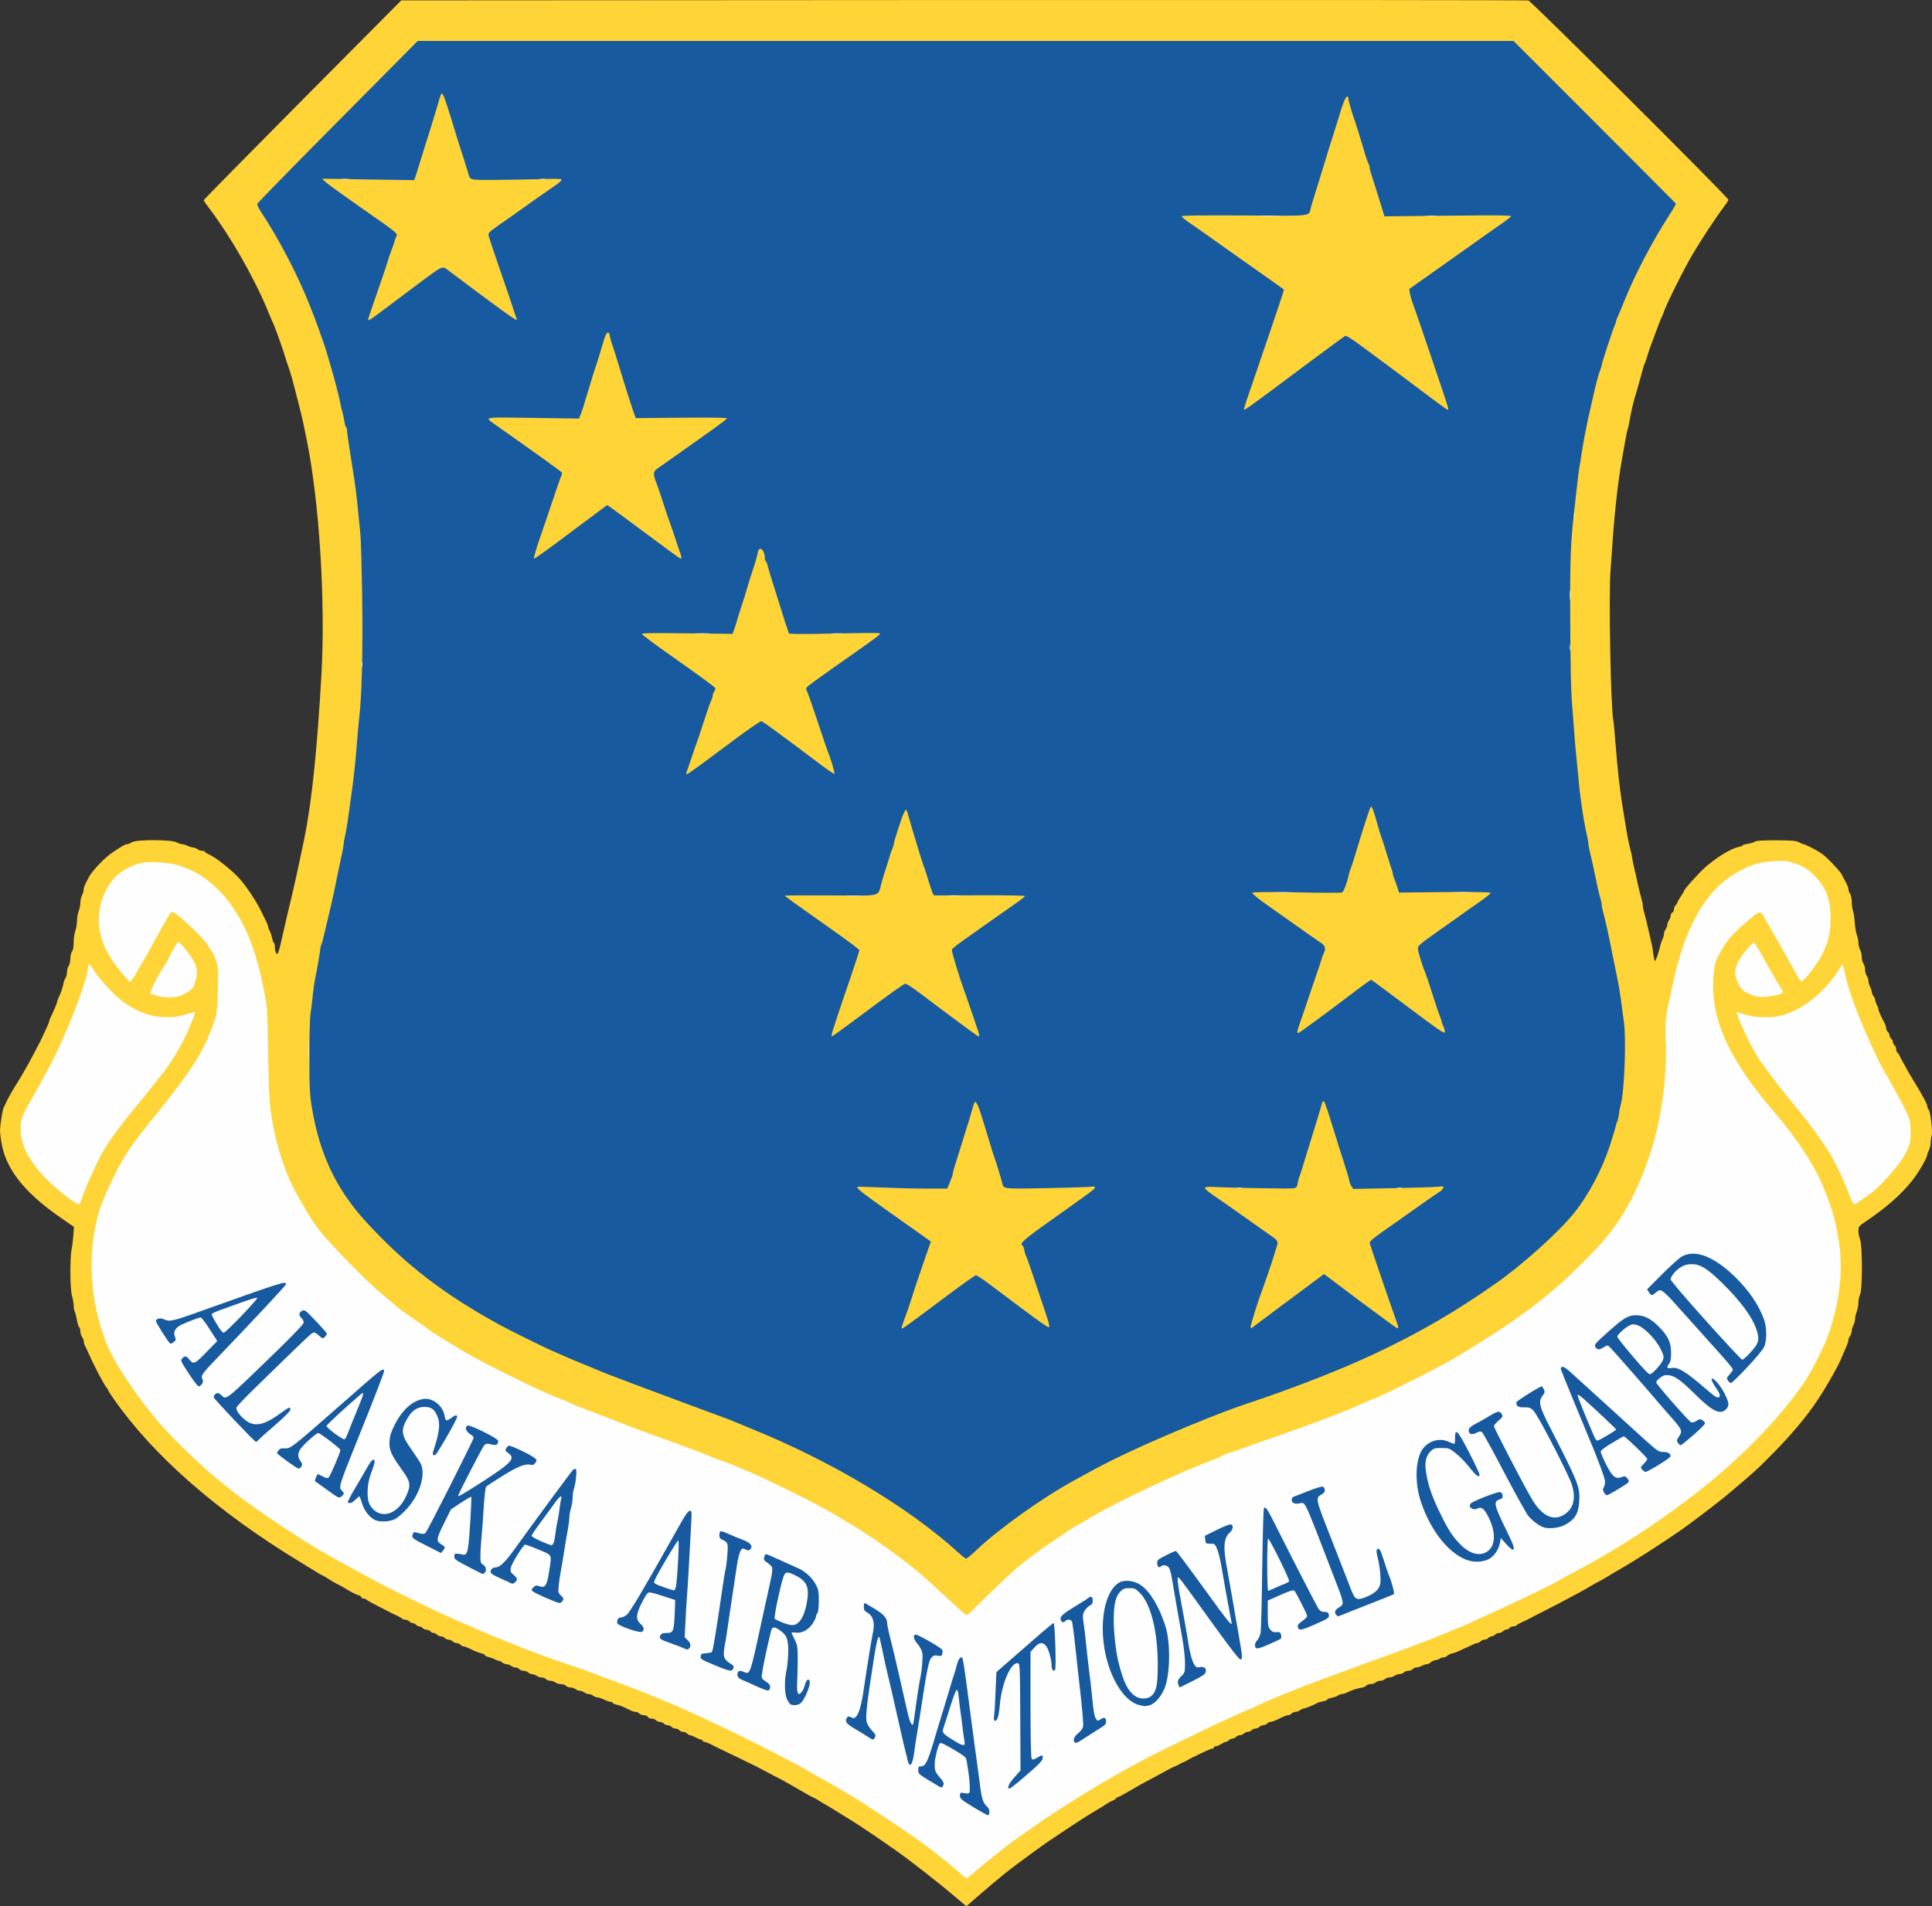 <?xml version="1.0" encoding="UTF-8" standalone="no"?>
<svg
   version="1.0"
   width="869.248"
   height="857.918"
   viewBox="0 0 869.248 857.918"
   preserveAspectRatio="xMidYMid"
   id="svg57"
   sodipodi:docname="Alaska_Air_National_Guard_emblem.svg"
   inkscape:version="1.3.2 (091e20e, 2023-11-25)"
   xmlns:inkscape="http://www.inkscape.org/namespaces/inkscape"
   xmlns:sodipodi="http://sodipodi.sourceforge.net/DTD/sodipodi-0.dtd"
   xmlns="http://www.w3.org/2000/svg"
   xmlns:svg="http://www.w3.org/2000/svg">
  <rect x="0" y="0" width="869.248" height="857.918" fill="#333333" stroke="none"/>
  <defs
     id="defs57" />
  <sodipodi:namedview
     id="namedview57"
     pagecolor="#ffffff"
     bordercolor="#000000"
     borderopacity="0.25"
     inkscape:showpageshadow="2"
     inkscape:pageopacity="0.0"
     inkscape:pagecheckerboard="0"
     inkscape:deskcolor="#d1d1d1"
     inkscape:zoom="0.26516854"
     inkscape:cx="431.80085"
     inkscape:cy="429.91525"
     inkscape:window-width="1312"
     inkscape:window-height="449"
     inkscape:window-x="0"
     inkscape:window-y="25"
     inkscape:window-maximized="0"
     inkscape:current-layer="svg57" />
  <g
     fill="#175aa0"
     id="g15"
     transform="translate(-18.35,-14.582)">
    <path
       d="m 454.75,829.35 -6,-3.7 v -2.95 -2.95 h 2.25 2.3 l -0.35,-3 c -0.5,-4.2 -1.35,-9.85 -1.55,-9.95 -1.15,-0.9 -9,-5.35 -9.15,-5.25 -0.05,0.1 -0.5,1.4 -0.95,2.9 -1.25,4.35 -1.1,5.65 1.2,8.3 1.6,1.85 2,2.7 2,4.25 0,1.05 -0.15,2.25 -0.3,2.7 -0.45,1.15 -4.2,1.05 -5.75,-0.1 -0.65,-0.5 -2.85,-1.85 -4.8,-3.05 -3.6,-2.15 -3.65,-2.2 -3.65,-4.25 v -2.05 h -2.1 c -2.25,0 -2.05,0.25 -3.3,-4.5 -0.5,-1.85 -2.55,-10.6 -4.35,-18.75 -1.1,-4.95 -2.7,-11.9 -3.5,-15.25 -0.4,-1.65 -1.1,-4.7 -1.55,-6.75 -1.15,-5.15 -1.6,-6.9 -1.65,-6 -0.05,0.4 -0.4,3 -0.85,5.75 -3.2,20.75 -3.35,22 -2.75,23.9 0.3,0.9 1.35,2.45 2.3,3.35 1.85,1.8 2.3,4.05 1.25,6.05 -0.75,1.35 -3.75,1.25 -5.95,-0.2 -1,-0.65 -3.65,-2.3 -5.9,-3.65 l -4.15,-2.45 v -2.35 c 0,-3.45 0.3,-3.9 2.7,-3.9 1.5,0 2.2,-0.25 2.65,-0.95 0.7,-1.15 1.95,-6.3 2.6,-11.05 1.15,-8.05 3.1,-20.1 3.85,-24.05 0.8,-4.3 0.8,-4.35 -0.3,-5.85 -0.6,-0.8 -1.65,-1.75 -2.3,-2.05 -1.1,-0.5 -1.2,-0.85 -1.2,-3.8 v -3.25 h 1.8 c 1.3,0 3,0.7 6.05,2.6 4.65,2.85 5.1,3.5 6.15,8.65 0.3,1.65 0.85,4.25 1.2,5.75 0.35,1.5 1.6,6.8 2.75,11.75 4.55,19.7 4.7,20.25 4.85,20.1 0.1,-0.05 0.5,-2.35 0.95,-5.1 0.4,-2.75 1.1,-6.8 1.5,-9 1.6,-9.3 1.5,-10.45 -1.3,-13.6 -1.3,-1.55 -1.5,-2.05 -1.35,-4.3 l 0.15,-2.6 2.25,-0.15 c 2,-0.1 2.85,0.25 7.75,3.3 5.35,3.25 5.5,3.4 5.65,5.3 0.3,3.6 -0.15,4.3 -2.6,4.3 -1.7,0 -2.35,0.25 -2.9,1.15 -0.65,1 -2.5,11 -4.65,25.6 -0.45,2.75 -1.1,6.8 -1.5,9 -0.4,2.2 -0.85,5.5 -1.05,7.4 -0.25,2.85 -0.2,3.35 0.45,3.35 1.5,0 2.7,-2.55 5.35,-11.35 1.45,-4.9 3.3,-11.05 4.1,-13.65 1.75,-5.55 3.35,-10.8 4.9,-16 2.55,-8.55 2.05,-7.75 4.6,-7.9 2.65,-0.15 2.5,-0.45 3.4,6.4 0.3,2.35 0.85,6.75 1.25,9.75 0.45,3.05 1.1,8.05 1.5,11.15 2,14.85 2.35,17.7 3,22.35 0.4,2.75 0.85,6.15 1,7.5 0.7,5.85 1.45,8.3 2.85,9.5 1.25,1.05 1.4,1.5 1.4,4.2 V 833 h -2.1 c -1.8,0 -3.2,-0.65 -8.15,-3.65 z m -4.8,-35.8 c -0.2,-1.85 -0.6,-4.75 -0.9,-6.35 -0.3,-1.6 -0.55,-3.7 -0.55,-4.65 l -0.05,-1.8 -0.7,2.25 c -0.4,1.25 -1.1,3.4 -1.55,4.75 -1.9,5.7 -1.9,5.6 0.95,7.5 1.45,0.95 2.75,1.7 2.9,1.7 0.15,0.05 0.1,-1.5 -0.1,-3.4 z"
       id="path1" />
    <path
       d="m 470.5,818.5 c 0,-2.3 0.2,-2.7 2.75,-5.55 l 2.75,-3.1 V 787.6 c 0,-24.6 0.1,-24 -2.9,-17.85 -1.7,3.45 -2.95,8.45 -3.4,13.5 -0.15,1.95 -0.5,4.35 -0.75,5.4 -0.5,1.8 -0.55,1.85 -2.8,1.85 h -2.3 l 0.35,-4.85 c 0.15,-2.7 0.45,-8.3 0.65,-12.5 l 0.3,-7.55 4.8,-4.2 c 2.6,-2.3 8.3,-7.25 12.65,-11 6.9,-6.1 8.05,-6.9 9.65,-6.9 1.6,0 1.75,-0.15 1.75,-1.4 0,-1.8 1,-2.7 7,-6.35 2.6,-1.55 5.1,-3.2 5.6,-3.6 0.5,-0.45 1.55,-0.65 2.75,-0.55 l 1.9,0.15 0.15,3.1 c 0.15,2.95 0.1,3.15 -1.25,3.85 -1.3,0.65 -3.35,3.4 -2.95,3.85 0.15,0.1 0.45,2.55 0.75,5.45 1,9.1 2.05,18.65 2.55,22.25 0.3,1.95 0.75,6.05 1,9.2 0.3,3.15 0.7,5.95 0.9,6.25 0.2,0.3 1.35,0.55 2.6,0.55 h 2.25 l 0.15,3 0.1,3 -3.6,2.2 c -2,1.25 -5,3.1 -6.6,4.15 -2.4,1.6 -3.3,1.9 -5,1.8 l -2.05,-0.15 -0.15,-2.75 c -0.15,-2.75 -0.1,-2.85 1.95,-4.5 l 2.1,-1.65 -0.3,-4.55 c -0.15,-2.5 -0.65,-7.35 -1.05,-10.8 -0.9,-7.3 -1.45,-12 -2.6,-22.25 l -0.8,-7.5 h -2.5 -2.5 l 0.2,10.75 0.15,10.75 h -2.25 c -2.2,0 -2.25,-0.05 -2.4,-1.75 -0.25,-3.25 -1.7,-8.4 -2.6,-9.25 -0.8,-0.75 -0.95,-0.65 -2.45,1 l -1.55,1.8 v 22.25 c 0,21.85 0,22.25 0.95,21.7 0.55,-0.25 1.8,-0.5 2.75,-0.5 h 1.8 v 2.65 c 0,3.05 -0.1,3.15 -9.3,11 -4.6,3.95 -5.25,4.35 -7.15,4.35 h -2.05 z"
       id="path2" />
    <path
       d="M 529.95,783.55 C 523.2,782.2 516.7,772.45 514,759.5 c -1.95,-9.35 -1.1,-22.85 1.75,-28.5 2.75,-5.5 4.75,-6.65 10.7,-6.4 3.9,0.15 4.5,0.3 6.65,1.8 4,2.75 8.75,10.4 10.75,17.35 1.25,4.25 2.1,10.75 2.1,16.25 0.05,10.35 -1.55,16.75 -5.05,20.75 -2.65,3 -5.75,3.8 -10.95,2.8 z m 4.7,-7.05 c 2.35,-1.85 3.1,-4.95 3.1,-12.75 0,-9.15 -1.85,-19.4 -4.65,-25.85 -1.45,-3.35 -4.85,-6.9 -6.55,-6.9 -6.45,0 -7.4,17.05 -2,35.35 1.5,5.1 3.5,8.4 6.2,10.15 1.9,1.25 2.3,1.25 3.9,0 z"
       id="path3" />
    <path
       d="m 372.6,783.15 c -0.35,-0.15 -1.05,-1.1 -1.6,-2.2 -0.85,-1.55 -1,-2.9 -1,-7.55 0.05,-3.1 0.35,-7.1 0.75,-8.9 0.95,-4.2 0.95,-9.65 0.05,-11.4 -0.95,-1.85 -3.1,-3.8 -3.75,-3.35 -0.3,0.15 -0.55,0.75 -0.55,1.25 0,0.55 -0.2,1.45 -0.45,2.1 -0.25,0.65 -0.95,3.65 -1.5,6.65 -0.6,3.05 -1.3,6.25 -1.55,7.15 -0.4,1.55 -0.3,1.75 1.55,3 1.9,1.3 1.95,1.4 1.8,4.1 l -0.1,2.75 -2.3,0.15 c -1.85,0.1 -3.2,-0.25 -7,-2.05 -2.6,-1.2 -5.2,-2.35 -5.8,-2.55 -1.65,-0.5 -2.65,-1.7 -2.65,-3.1 0,-1.05 -0.2,-1.2 -1.85,-1.2 -1.15,0 -4.5,-1.05 -8.3,-2.6 l -6.4,-2.6 0.15,-2.8 0.15,-2.75 2.25,-0.15 c 1.25,-0.1 2.4,-0.3 2.6,-0.5 0.45,-0.45 1.5,-6.75 3.65,-21.1 1.9,-12.5 2.2,-14.45 2.7,-17.25 0.5,-2.9 0.7,-5.55 0.6,-7.4 -0.05,-0.55 -0.75,-1.2 -1.8,-1.65 l -1.8,-0.75 0.15,-3.1 0.15,-3.1 2.15,-0.15 c 1.2,-0.1 2.45,0.05 2.8,0.35 0.35,0.3 2.95,1.45 5.85,2.55 2.85,1.15 5.5,2.45 5.85,2.9 0.75,1 0.8,4.7 0,5.5 -0.35,0.35 -1.45,0.6 -2.5,0.6 -2.4,0 -2.6,0.45 -3.6,7.25 -0.85,5.75 -1.7,11.4 -3.05,20.25 -0.4,2.9 -1,6.85 -1.25,8.75 -0.3,1.95 -0.75,4.7 -1.05,6.15 -0.6,3 -0.1,4 2.65,5.4 0.95,0.5 1.4,1.1 1.4,1.95 0,1.15 0.2,1.25 2.2,1.25 2.15,0 2.2,-0.05 2.75,-2.1 0.55,-2 2.6,-11.1 4.3,-18.9 1.85,-8.65 2.3,-10.65 3.5,-15.75 1.65,-7.15 1.6,-7.45 -0.5,-8.75 -1.55,-0.95 -1.75,-1.3 -1.75,-3.25 0,-3.25 0.35,-3.75 2.55,-3.75 1.3,0 3.9,0.9 7.8,2.7 3.25,1.5 6.95,3.15 8.2,3.7 3.1,1.35 6.25,4.25 7.85,7.3 1.25,2.4 1.35,3 1.35,8.9 0,4.4 -0.2,6.55 -0.6,7 -0.35,0.3 -0.65,0.95 -0.65,1.4 0,0.45 -0.65,1.85 -1.45,3.15 -1.6,2.45 -4.55,4.35 -6.75,4.35 h -1.25 l 0.8,2.3 c 0.65,1.9 0.75,3.95 0.55,10.9 -0.15,5.8 -0.1,7.95 0.25,6.7 0.45,-1.85 0.5,-1.9 2.65,-1.9 1.95,0 2.2,0.15 2.5,1.3 0.7,2.8 -2.1,10.8 -4.35,12.4 -1.15,0.75 -5.8,1.1 -7.35,0.45 z m 5.35,-42.4 c 1.15,-2.25 2.1,-6.1 2.15,-8.85 0.05,-2.55 -1.65,-5 -4.25,-6.3 -2.95,-1.45 -3.25,-1.4 -3.8,0.8 -1.2,4.45 -3.55,15.25 -3.35,15.45 0.1,0.15 1.5,0.75 3.1,1.4 2.7,1.1 2.95,1.1 4,0.35 0.6,-0.45 1.55,-1.75 2.15,-2.85 z"
       id="path4" />
    <path
       d="m 546.95,774.15 c -0.85,-2.25 -0.2,-5.05 1.5,-6.85 1.35,-1.4 1.55,-1.95 1.55,-4.5 0,-1.6 -0.6,-6.1 -1.3,-10 -1.6,-8.9 -4.1,-23.05 -4.75,-27.3 -0.3,-1.8 -0.75,-3.45 -1,-3.7 -0.2,-0.25 -1.5,-0.5 -2.8,-0.5 l -2.4,-0.05 -0.15,-3.1 -0.15,-3.1 4,-2.05 c 2.6,-1.3 4.7,-2 5.9,-2 1.9,0 1.95,0.05 8.9,9.6 3.85,5.3 8.35,11.5 9.95,13.75 1.6,2.3 3,4.1 3.1,4.05 0.05,-0.1 -0.3,-2.5 -0.85,-5.4 -0.5,-2.9 -1.4,-8.05 -2,-11.5 -0.55,-3.45 -1.45,-7.2 -1.95,-8.35 -0.85,-1.95 -1.05,-2.1 -3.1,-2.25 l -2.15,-0.15 -0.15,-3.25 -0.15,-3.25 5.4,-2.65 c 4.55,-2.25 5.75,-2.65 7.65,-2.5 l 2.25,0.15 0.15,2.65 c 0.15,2.4 0,2.75 -1.45,4.1 -1.4,1.25 -1.65,1.85 -1.85,4.35 -0.1,1.7 0.25,5.4 0.9,8.9 0.55,3.3 1.5,8.6 2.05,11.75 0.55,3.15 1.8,10.35 2.8,16 1,5.65 1.85,11.5 1.85,13 l 0.05,2.75 -2.3,0.15 -2.3,0.15 -11.4,-15.8 c -6.25,-8.7 -11.5,-15.7 -11.6,-15.6 -0.2,0.25 0.2,3 1.6,10.6 0.45,2.5 1.1,6.4 1.5,8.75 0.9,5.8 1.65,8.85 2.55,10.55 0.6,1.2 1.05,1.45 2.6,1.45 1.05,0 2.15,0.25 2.5,0.6 0.65,0.65 0.8,4.8 0.2,5.7 -0.2,0.3 -2.85,1.85 -5.9,3.4 -6.4,3.25 -8.45,3.55 -9.25,1.45 z"
       id="path5" />
    <path
       d="m 325,758.05 c -0.4,-0.25 -2.7,-1.15 -5.1,-1.95 -6.15,-2.15 -6.4,-2.35 -6.4,-4.4 0,-2.9 0.7,-3.7 3.25,-3.7 2.85,0 3.2,-0.65 3.6,-6.95 l 0.3,-4.9 -4.7,-1.55 c -5.4,-1.7 -5,-1.85 -7.45,2.9 -2.2,4.45 -2.25,4.75 -0.55,6.3 1.3,1.15 1.55,1.75 1.55,3.7 0,4.15 -1.45,4.4 -9.55,1.7 l -5.45,-1.85 v -2.4 c 0,-3.1 0.35,-3.95 1.75,-3.95 0.65,0 1.85,-0.55 2.65,-1.25 1.35,-1.15 7.25,-11 17.8,-29.8 1.95,-3.45 4.9,-8.7 6.55,-11.6 l 3,-5.35 h 2.45 2.45 l -0.3,7.15 c -0.5,11.7 -1.25,25.65 -1.8,33.1 -1.2,16.15 -1.15,16.7 0.2,17.95 1,0.95 1.25,1.65 1.25,3.65 0,1.35 -0.25,2.7 -0.6,3.05 -0.7,0.7 -3.8,0.8 -4.9,0.15 z m -3.85,-32.4 c 0.5,-4.1 1,-11.9 0.7,-11.65 -0.45,0.45 -6.95,12.1 -6.75,12.2 0.5,0.3 4.75,1.75 5.2,1.75 0.3,0.05 0.7,-1 0.85,-2.3 z"
       id="path6" />
    <path
       d="m 582.1,757.9 c -0.35,-0.35 -0.6,-1.7 -0.6,-3.05 0,-1.85 0.3,-2.8 1.2,-3.9 1.65,-1.95 1.7,-3.1 2.15,-33.45 l 0.4,-25.75 h 2.25 c 2.1,0 2.3,0.1 3.25,2 0.6,1.1 5.6,11 11.2,22 5.6,11 10.65,20.6 11.15,21.4 1.15,1.65 3.4,1.85 4.85,0.4 0.5,-0.5 1.35,-1.15 1.85,-1.45 1.15,-0.65 1.8,1.4 -7.4,-22.35 -6.05,-15.65 -7.6,-19.55 -8.05,-20.1 -0.25,-0.35 -1.5,-0.65 -2.8,-0.65 -1.3,0 -2.6,-0.25 -2.95,-0.6 -0.35,-0.35 -0.6,-1.7 -0.6,-3 0,-1.85 0.2,-2.5 0.9,-2.75 0.45,-0.15 3.35,-1.25 6.45,-2.5 4.4,-1.75 6.05,-2.2 8,-2.05 l 2.4,0.15 0.15,2.85 c 0.15,2.45 0,2.85 -0.85,3.15 -0.5,0.15 -1.25,0.6 -1.55,1 -0.75,0.95 -1.7,-1.65 9.65,27.5 1.5,3.85 3.45,8.85 4.35,11.1 0.85,2.3 1.75,4.25 2,4.4 0.95,0.6 6.25,-2.45 7.4,-4.25 1.05,-1.5 1.15,-2.15 0.9,-4.75 -0.15,-1.65 -0.6,-4.35 -1.05,-6 -0.45,-1.65 -0.75,-3.9 -0.65,-5 l 0.15,-2 h 2.25 2.25 l 1.6,4.75 c 0.85,2.6 1.75,5.3 2.05,6 1.5,3.95 3.1,9.5 3.1,10.8 0,1.5 -0.2,1.65 -4.35,3.35 -2.45,1 -5.4,2.15 -6.65,2.65 -1.25,0.45 -5,1.95 -8.4,3.3 -4.35,1.75 -6.7,2.4 -8,2.3 -1.2,-0.1 -2.1,0.15 -2.6,0.65 -0.4,0.45 -3.15,1.85 -6.05,3.15 -4.05,1.75 -5.95,2.3 -7.85,2.3 -2.5,0 -2.55,0 -2.9,-1.75 -0.45,-2.5 0.05,-3.9 1.8,-4.9 0.8,-0.5 1.5,-1.2 1.5,-1.55 0,-0.75 -3.95,-8.5 -4.45,-8.7 -0.2,-0.05 -2.35,0.75 -4.8,1.8 l -4.5,1.95 -0.15,3.7 c -0.15,5.2 0.85,7.15 3.75,7.35 1.95,0.15 2.15,0.3 2.4,1.8 0.75,3.9 0.5,4.25 -5.5,6.9 -5.55,2.45 -7.6,2.85 -8.65,1.8 z m 13.8,-32.6 c 0.2,-0.2 -2.6,-6.15 -4.35,-9.3 L 590,713.25 v 7.35 7.35 l 2.9,-1.25 c 1.55,-0.7 2.9,-1.35 3,-1.4 z"
       id="path7" />
    <path
       d="m 262.5,735.2 c -2.85,-1.25 -5.5,-2.5 -5.85,-2.8 -0.35,-0.3 -0.65,-1.35 -0.65,-2.4 0,-2.5 1.2,-3.5 4.2,-3.5 2.65,0 2.9,-0.35 3.5,-4.75 0.2,-1.35 0.45,-3.3 0.6,-4.3 l 0.25,-1.8 -4.55,-1.85 c -2.5,-1.05 -4.65,-1.85 -4.75,-1.75 -1.15,1.25 -5.25,7.85 -5.25,8.5 0,0.45 0.55,1.2 1.25,1.65 1,0.65 1.25,1.25 1.25,3 0,3.5 -2.7,4.85 -6.3,3.1 -4.8,-2.3 -8.85,-3.8 -10.3,-3.8 -1.05,0 -4,-1.15 -8.3,-3.35 l -6.65,-3.35 0.15,-2.8 0.15,-2.75 H 224 c 2.15,0 2.85,-0.2 3.1,-0.85 0.55,-1.3 1.95,-19.9 1.5,-19.9 -0.05,0 -1.35,0.85 -2.9,1.85 -2.45,1.65 -3,2.35 -5.45,7.1 -3.6,6.9 -3.5,6.65 -1.75,7.7 1.25,0.75 1.5,1.25 1.5,2.75 0,2.6 -1.15,4.1 -3.15,4.1 -1.4,0 -12.4,-5.1 -14.2,-6.6 -0.8,-0.65 -0.85,-2.85 -0.15,-4.65 0.5,-1.25 0.65,-1.35 3.4,-1.15 l 2.85,0.15 10.1,-20 c 5.55,-11 10.1,-20.25 10.1,-20.55 0.05,-0.3 -0.5,-0.85 -1.2,-1.2 -1.2,-0.65 -1.3,-0.95 -1.15,-3.45 l 0.15,-2.8 2.25,-0.15 c 1.95,-0.15 3.15,0.25 8.65,2.95 l 6.35,3.15 v 2.3 c 0,1.25 -0.2,2.5 -0.4,2.85 -0.2,0.3 -1.7,0.65 -3.35,0.75 l -3,0.15 -4.15,8.15 -4.15,8.15 2.65,-1.7 c 9.15,-5.85 12.8,-8.4 13.8,-9.45 l 1.15,-1.25 -1.3,-0.85 c -1.5,-0.95 -1.7,-3.4 -0.45,-5.2 1.3,-1.9 4.05,-1.5 9.9,1.45 6.05,3.05 6.8,3.65 6.8,5.65 0,2.85 -1.05,3.65 -4.9,3.9 -3.25,0.15 -3.65,0.35 -10.1,4.35 -3.7,2.3 -7.1,4.5 -7.6,4.9 -0.6,0.55 -0.9,1.95 -1.1,5.55 -0.2,2.65 -0.7,9.55 -1.15,15.3 l -0.85,10.45 1.5,1.15 c 3,2.45 5.15,1.1 10.6,-6.4 11.95,-16.55 26.2,-35.85 26.8,-36.35 0.4,-0.35 1.6,-0.55 2.65,-0.45 l 1.9,0.15 -0.15,4.25 c -0.05,2.35 -0.45,5.4 -0.85,6.85 -0.4,1.4 -0.75,3.55 -0.75,4.75 0,1.25 -0.35,3.35 -0.75,4.7 -0.4,1.35 -0.75,3.3 -0.75,4.35 0,1.05 -0.3,3.4 -0.7,5.25 -0.4,1.85 -1.1,6.05 -1.55,9.35 -0.5,3.3 -1.2,7.4 -1.55,9.15 -1.05,4.7 -0.95,7.7 0.3,8.5 1.1,0.7 1.4,3.45 0.5,5.15 -0.95,1.7 -4.5,1.25 -10.5,-1.35 z m 4.25,-32 c 0.2,-1.6 0.5,-3.75 0.75,-4.7 0.2,-0.95 0.55,-2.4 0.75,-3.25 0.25,-1.05 -0.9,0.15 -3.9,4.25 l -4.25,5.75 2.8,1.3 c 3.3,1.5 3.3,1.5 3.85,-3.35 z"
       id="path8" />
    <path
       d="m 678.2,718.55 c -11.2,-2.85 -23,-20.85 -24,-36.65 -0.6,-9.9 1.1,-16.25 5.25,-19.15 2.05,-1.4 2.4,-1.5 7.1,-1.5 h 4.95 v -1.9 -1.9 l 2.35,0.15 c 1.95,0.1 2.5,0.4 3,1.35 0.55,1.15 0.6,1.1 0.75,-1 0.15,-2.45 -0.4,-2 8.25,-7 3.2,-1.85 5.6,-2.95 6.6,-2.95 2.15,0 3.55,1.55 3.55,3.95 0,1.6 -0.3,2.2 -1.7,3.4 l -1.7,1.4 7.15,13.75 c 9.05,17.35 11.3,21.05 13.7,22.95 3.75,2.95 5.4,3 8.7,0.1 2.5,-2.25 3.2,-5 2.1,-8.85 -1.05,-3.6 -14,-29 -16.65,-32.7 -1.75,-2.35 -1.95,-2.5 -4.9,-2.5 -3.15,0 -3.8,-0.65 -3.6,-3.75 l 0.15,-2.35 5.5,-3.2 c 6.3,-3.65 8.65,-4.1 9.65,-1.95 0.9,1.95 0.7,4.45 -0.4,5.9 -0.55,0.7 -1,1.65 -1,2.2 0,0.5 2.15,5.05 4.75,10.15 12.65,24.55 13,25.5 12.65,34.15 -0.2,4.95 -0.35,5.55 -1.7,7.45 -3,4.25 -7.65,6.2 -13.75,5.8 -4,-0.25 -6.35,-1.35 -9.4,-4.5 -1.9,-1.95 -4.3,-6.05 -11.8,-20.45 -6.8,-13 -9.6,-17.9 -10.15,-17.7 -0.35,0.15 -1.75,0.25 -3.05,0.25 h -2.4 l 3.7,7.25 c 2.95,5.8 3.65,7.65 3.65,9.5 v 2.25 h -2.15 c -2.1,0 -2.25,-0.1 -5.45,-4.15 -6.35,-8 -11,-10.35 -14.3,-7.2 -2.15,2.1 -2.6,4.15 -1.85,8.3 1.05,5.5 2.9,10.35 6.75,18.15 4.45,8.8 9.1,14.5 13.35,16.15 2.05,0.8 2.2,0.8 3.85,-0.2 2.3,-1.45 3.5,-4.05 3.1,-6.75 -0.2,-1.1 -1.2,-3.75 -2.2,-5.8 l -1.85,-3.7 -2.55,0.15 c -3.15,0.15 -4.2,-0.7 -4.2,-3.45 0,-2.4 0.4,-2.7 7.45,-5.5 4.15,-1.65 5.65,-2 7.75,-1.9 l 2.55,0.15 0.15,2.8 c 0.15,2.75 0.1,2.85 -1.4,3.35 -0.8,0.3 -1.5,0.65 -1.5,0.75 0,0.4 2.3,5.45 5.2,11.35 2.2,4.5 2.8,6.25 2.8,8.1 v 2.4 h -2.25 c -1.8,0 -2.35,-0.25 -3.05,-1.25 l -0.8,-1.25 -1.2,2.45 c -0.75,1.5 -2.05,3 -3.3,3.85 -1.85,1.3 -2.55,1.45 -6.35,1.55 -2.35,0.05 -5,-0.1 -5.85,-0.3 z"
       id="path9" />
    <path
       d="m 448.35,715.1 c -22.3,-20.45 -57.8,-41.7 -94.1,-56.3 -2.45,-1 -4.95,-2.05 -5.5,-2.3 -2,-0.9 -6.35,-2.55 -23.25,-8.75 -17.05,-6.3 -35.8,-13.4 -37.75,-14.25 -0.55,-0.25 -3.6,-1.5 -6.75,-2.8 -3.15,-1.25 -7.75,-3.2 -10.25,-4.3 -2.45,-1.1 -4.95,-2.2 -5.5,-2.4 -4.1,-1.8 -18.55,-8.95 -23.25,-11.5 -25.6,-14 -42.85,-27.3 -60.65,-46.75 -13.25,-14.55 -20.7,-30.3 -24.15,-51 -1.05,-6.35 -1.15,-8.65 -1.15,-24.5 -0.05,-9.6 0.2,-18.85 0.45,-20.5 0.25,-1.65 0.7,-5.25 1,-8 0.25,-2.75 0.7,-6 0.95,-7.25 0.9,-4.15 2.55,-13.75 2.55,-14.65 0,-0.45 0.2,-1.25 0.45,-1.75 0.25,-0.45 0.95,-3 1.5,-5.6 0.6,-2.6 1.3,-5.55 1.55,-6.5 0.65,-2.5 2.25,-9.5 3.25,-14.5 0.9,-4.65 1.8,-8.8 3,-14.3 0.4,-2 0.75,-4 0.75,-4.5 0,-0.5 0.3,-2.25 0.7,-3.9 0.4,-1.7 1.05,-5.75 1.5,-9.05 0.45,-3.3 1.15,-8.35 1.55,-11.25 1,-7.45 1.65,-13.7 2.25,-21.75 0.3,-3.85 0.75,-8.8 1,-11 1.15,-9.4 1.65,-30.35 1.3,-52.25 -0.2,-12.25 -0.55,-24.15 -0.8,-26.5 -0.2,-2.35 -0.75,-7.8 -1.15,-12.15 -0.85,-8.35 -1.15,-10.5 -3.4,-24.6 -0.8,-4.95 -1.45,-9.6 -1.45,-10.35 0,-0.75 -0.2,-1.45 -0.45,-1.6 -0.25,-0.15 -0.6,-1.35 -0.75,-2.65 -0.2,-1.35 -0.6,-3.1 -0.85,-3.95 -0.25,-0.9 -0.7,-2.7 -0.95,-4 -0.45,-2.7 -2.9,-12.05 -4.45,-17.2 -0.5,-1.8 -1.2,-4.15 -1.55,-5.25 -0.3,-1.1 -0.85,-2.9 -1.25,-4 -1.6,-4.6 -3.9,-11.05 -4.3,-12 -0.2,-0.55 -1.3,-3.25 -2.35,-6 -5.15,-13.15 -13.85,-29.8 -21.85,-41.95 -1.5,-2.25 -1.8,-3.05 -1.65,-4.9 l 0.15,-2.25 36.05,-36.35 36,-36.3 h 248 248 L 737.3,68 c 32.8,32.85 36.45,36.65 36.6,38.25 0.15,1.4 -0.45,2.65 -3.3,7.1 -7.75,12.1 -15.4,26.8 -20.1,38.55 -1.4,3.5 -2.75,6.75 -3,7.2 -0.3,0.5 -0.5,1.15 -0.5,1.45 0,0.3 -0.3,1.25 -0.7,2.1 -0.95,2.1 -5.8,16.85 -5.8,17.7 0,0.35 -0.3,1.35 -0.7,2.25 -0.65,1.55 -2.1,6.95 -3.55,13.65 -0.4,1.65 -0.9,3.9 -1.15,5 -1.25,5.15 -3.1,15 -3.85,20.25 -0.15,1.25 -0.5,3.4 -0.75,4.75 -0.55,3.1 -1.85,14.1 -2.25,19.5 -0.2,2.2 -0.55,4.9 -0.75,6 -1.2,5.55 -1.6,61.65 -0.55,75.5 0.3,3.6 0.75,9.75 1.05,13.75 0.25,4 0.75,9.5 1.05,12.25 0.3,2.75 0.75,7.35 1,10.25 0.6,7.65 2.25,18.85 3.75,25.3 0.4,1.65 0.7,3.45 0.7,3.95 0,0.5 0.35,2.35 0.75,4.1 1.05,4.35 2,8.65 3,13.65 0.45,2.35 1.15,5.25 1.55,6.45 0.4,1.25 0.7,2.7 0.7,3.35 0,0.6 0.3,2.2 0.7,3.5 0.7,2.4 2.45,10.2 3.3,14.7 0.25,1.25 0.8,3.95 1.2,6 0.45,2.05 1.2,5.9 1.75,8.5 0.55,2.6 1.35,7.45 1.8,10.75 0.4,3.3 1,7.5 1.25,9.4 1.15,8 0.15,34.8 -1.45,40.1 -0.25,0.85 -0.65,2.75 -0.8,4.25 -0.2,1.5 -0.55,3 -0.75,3.25 -0.2,0.3 -0.55,1.3 -0.7,2.25 -0.85,4.3 -5.2,16.15 -8.05,21.95 -5,10.15 -9.25,16 -18.5,25.5 -11.3,11.6 -26.7,23.6 -45,34.9 -12.95,7.95 -23.1,13.45 -37.5,20.25 -13.5,6.35 -33.75,14.35 -52.5,20.7 -10.7,3.6 -11.6,3.95 -21.75,7.95 -20.45,8.1 -40.9,17.35 -52.5,23.75 -2.35,1.3 -5.8,3.2 -7.75,4.25 -14.6,8 -34,21.85 -44.15,31.5 -3.55,3.45 -4,3.7 -6,3.75 -1.9,0 -2.5,-0.3 -4.75,-2.4 z M 486.2,603.9 c -3.7,-11.3 -7.25,-21.75 -7.65,-22.45 -0.25,-0.45 -0.65,-1.65 -0.8,-2.65 -0.2,-1 -0.55,-1.95 -0.8,-2.1 -0.25,-0.15 -0.45,-1.35 -0.45,-2.65 v -2.45 l 14.75,-10.5 14.8,-10.55 -18.25,0.3 c -19.6,0.35 -19.4,0.35 -20,-2.25 -0.5,-2.1 -2.85,-9.75 -3.35,-10.85 -0.45,-1.05 -5.85,-18.7 -6.3,-20.6 -0.4,-1.7 -0.9,-1.4 -1.6,1 -0.35,1.15 -0.95,2.85 -1.35,3.75 -0.4,0.9 -0.7,2 -0.7,2.5 0,0.45 -0.55,2.45 -1.2,4.35 -1.75,4.95 -4.8,14.95 -4.8,15.7 0,0.35 -0.3,1.35 -0.7,2.2 -0.35,0.9 -0.95,2.25 -1.25,3.05 l -0.6,1.45 -18.55,-0.3 c -17.9,-0.3 -18.45,-0.3 -17.35,0.6 0.65,0.5 6.7,4.8 13.45,9.55 6.75,4.75 12.85,9.1 13.65,9.65 1.85,1.4 1.8,3.55 -0.45,9.65 -0.95,2.75 -1.95,5.65 -2.2,6.45 -0.45,1.6 -1.2,3.85 -2.3,6.75 -1.6,4.3 -4.3,13.1 -4.05,13.3 0.15,0.15 6.3,-4.25 13.7,-9.75 16.55,-12.4 15.15,-12.05 23.35,-5.9 11.7,8.85 21.85,16.35 22,16.35 0.1,0 -0.35,-1.65 -1,-3.6 z m 112.65,-7.25 c 10.9,-8.1 13.95,-10.15 15.2,-10.15 1.25,0 4.25,2 15.1,10.15 7.5,5.6 13.85,10.35 14.2,10.55 0.35,0.15 -1.8,-6.6 -4.7,-15.05 -2.95,-8.6 -5.4,-16.55 -5.5,-17.95 l -0.25,-2.55 5.7,-4 c 3.1,-2.2 6.6,-4.65 7.7,-5.45 4.5,-3.15 14,-9.9 15.2,-10.8 1.2,-0.95 0.9,-0.95 -17.3,-0.6 l -18.5,0.35 -0.85,-1.3 C 624.4,549.1 624,548.2 624,547.8 c 0,-0.4 -0.65,-2.7 -1.4,-5.15 -2.05,-6.35 -4.8,-15.05 -6.65,-21.25 -0.9,-3 -1.8,-5.4 -2,-5.4 -0.25,0 -0.65,0.95 -0.95,2.15 -0.3,1.15 -0.75,2.65 -0.95,3.35 -0.25,0.7 -1.15,3.6 -2.05,6.5 -0.85,2.9 -1.9,6.15 -2.25,7.25 -0.35,1.1 -1.15,3.7 -1.75,5.75 -0.6,2.05 -1.3,4.1 -1.5,4.5 -0.2,0.45 -0.55,1.75 -0.75,2.9 -0.25,1.7 -0.6,2.15 -1.65,2.45 -0.7,0.15 -9.3,0.15 -19.05,0 -16.8,-0.25 -17.75,-0.25 -16.55,0.55 0.65,0.45 6.3,4.45 12.5,8.85 6.2,4.4 12.25,8.65 13.4,9.45 3.15,2.15 3.2,2.8 0.65,11.55 -0.65,2.1 -5,14.8 -5.5,16 -1.2,2.8 -3.35,10.15 -2.85,9.9 0.3,-0.2 6.65,-4.9 14.15,-10.5 z M 410.4,465.4 c 16.2,-12.15 14.9,-11.8 22.45,-6 5.75,4.4 21.1,15.75 22,16.3 0.7,0.35 -0.05,-2.45 -1.9,-7.2 -0.55,-1.5 -1.2,-3.4 -1.45,-4.25 -0.2,-0.8 -0.6,-2.05 -0.9,-2.75 -0.3,-0.7 -1.7,-4.8 -3.1,-9.1 -1.95,-5.9 -2.5,-8.4 -2.4,-10.2 l 0.15,-2.35 5.3,-3.8 c 2.95,-2.1 8.1,-5.7 11.45,-8.05 3.3,-2.35 7.55,-5.35 9.4,-6.65 l 3.35,-2.45 -18.6,0.25 c -10.2,0.1 -18.8,0.05 -19.05,-0.1 -0.5,-0.3 -1.65,-3.55 -3.4,-9.55 -0.45,-1.5 -1.05,-3.2 -1.25,-3.75 -0.25,-0.55 -1.65,-5.05 -3.15,-10 -3.75,-12.45 -3.45,-11.85 -4.4,-9.2 -0.45,1.2 -1.3,3.9 -1.9,5.95 -0.65,2.05 -1.4,4.55 -1.75,5.5 -0.35,0.95 -1.05,3.1 -1.5,4.75 -0.5,1.65 -1.15,3.8 -1.5,4.75 -0.35,0.95 -1.15,3.55 -1.75,5.75 -1.9,6.8 0.5,6.1 -21.1,5.85 -11.5,-0.1 -18.45,-0.05 -18.15,0.25 0.65,0.6 4.9,3.65 18.4,13.15 l 10.85,7.65 v 2.05 c 0,1.3 -1.55,6.7 -4.1,14.05 -7.3,21.5 -6.85,20.1 -5.75,19.45 0.3,-0.2 6.55,-4.85 13.75,-10.3 z M 624,461.1 c 7.85,-6 9.55,-7.1 11.25,-7.1 1.5,0 3.75,1.5 15.6,10.45 7.65,5.75 14,10.35 14.1,10.25 0.1,-0.1 0,-0.7 -0.3,-1.35 -0.3,-0.6 -1.7,-4.8 -3.15,-9.35 -1.45,-4.55 -2.8,-8.7 -3.05,-9.25 -1.85,-4.35 -3.65,-10.5 -3.8,-13 l -0.2,-3 6.35,-4.5 c 3.5,-2.45 7.95,-5.6 9.95,-7 1.95,-1.35 5.9,-4.15 8.75,-6.15 l 5.2,-3.65 -19.2,0.15 -19.25,0.15 -0.65,-2.25 c -0.4,-1.25 -1,-2.95 -1.4,-3.85 -0.4,-0.85 -0.7,-1.9 -0.7,-2.35 0,-0.4 -0.2,-1.25 -0.45,-1.9 -0.3,-0.65 -1.3,-3.85 -2.3,-7.15 -1,-3.3 -2,-6.45 -2.25,-7 -0.25,-0.55 -1.05,-3.2 -1.85,-5.95 l -1.4,-4.95 -0.8,2.7 c -0.45,1.5 -2.1,6.85 -3.65,11.95 -1.55,5.1 -3,9.6 -3.25,10 -0.25,0.45 -0.6,1.55 -0.8,2.5 -0.2,0.95 -0.8,3.15 -1.35,4.9 -0.8,2.5 -1.25,3.15 -2.25,3.4 -0.7,0.2 -9.4,0.15 -19.35,-0.05 l -18.05,-0.35 5.5,3.9 c 3.05,2.15 9.2,6.5 13.75,9.7 4.55,3.25 8.85,6.25 9.65,6.75 1.2,0.75 1.35,1.15 1.35,3.6 0,1.5 -0.25,3.2 -0.6,3.8 -0.3,0.6 -0.75,1.75 -0.95,2.6 -0.2,0.8 -1.85,5.8 -3.7,11 -1.8,5.25 -3.65,10.65 -4.05,12 -0.4,1.4 -0.9,2.9 -1.05,3.4 -0.2,0.7 8.35,-5.4 18.35,-13.05 z M 345.4,347.35 c 12.2,-9.2 13.25,-9.85 15.25,-9.85 1.95,0 2.95,0.6 12.85,8 5.9,4.4 11.9,8.9 13.25,9.9 3.55,2.7 3.7,2.8 3.4,1.5 -0.1,-0.65 -0.45,-1.6 -0.7,-2.15 -0.2,-0.55 -2.35,-6.85 -4.75,-14 -2.35,-7.15 -4.5,-13.2 -4.75,-13.45 -0.25,-0.3 -0.45,-1.45 -0.45,-2.55 0,-2.5 0,-2.5 9,-8.85 3.7,-2.6 10,-7.05 14,-9.85 l 7.25,-5.15 -18.95,0.2 -18.95,0.15 -0.85,-2.5 c -0.5,-1.35 -1.2,-3.6 -1.65,-5 -3.75,-12.1 -5.55,-17.8 -6.15,-19.5 -0.4,-1.15 -0.7,-2.35 -0.7,-2.7 0,-0.35 -0.3,-1.35 -0.7,-2.2 -0.4,-0.9 -0.8,-2.05 -0.9,-2.6 -0.1,-0.6 -0.55,0.2 -1.1,2 -0.5,1.65 -1.2,3.8 -1.55,4.75 -0.35,0.95 -1,3.1 -1.5,4.75 -1.5,5.15 -2.35,7.95 -3,9.75 -0.35,0.95 -1.1,3.45 -1.75,5.5 -0.6,2.05 -1.4,4.7 -1.85,5.85 l -0.75,2.1 -18.85,-0.3 c -12.45,-0.2 -18.65,-0.1 -18.3,0.2 0.3,0.3 6.7,4.85 14.25,10.15 7.55,5.3 14.15,10.1 14.65,10.6 1.05,1.2 1.1,3.8 0.1,5.1 -0.4,0.55 -0.75,1.4 -0.75,1.95 0,0.5 -0.3,1.55 -0.7,2.25 -0.4,0.75 -1.9,5.05 -3.35,9.6 -1.45,4.55 -2.8,8.6 -3,9 -0.5,1.15 -2.45,7.2 -2.45,7.7 0,0.25 0.3,0.2 0.65,-0.05 0.3,-0.3 6.5,-4.9 13.75,-10.3 z m -69.35,-96.6 c 11.85,-8.85 13.95,-10.2 15.5,-10.25 2.05,0 1.1,-0.65 18.8,12.6 5.85,4.35 10.7,7.9 10.85,7.9 0.35,0 -0.55,-2.95 -2.7,-9 -1.15,-3.15 -2.25,-6.4 -2.5,-7.25 -0.65,-2.2 -3.05,-9.35 -3.5,-10.5 -1.05,-2.55 -1.5,-4.6 -1.5,-6.8 0,-2.2 0.15,-2.55 1.7,-3.55 3.1,-2.1 27.45,-19.4 27.8,-19.75 0.15,-0.15 -8.25,-0.2 -18.7,-0.1 l -18.9,0.2 -0.9,-2.5 c -0.95,-2.5 -4.75,-14.7 -7.6,-24 -2.6,-8.75 -2.75,-8.9 -3.9,-5.15 -0.35,1.2 -1.1,3.6 -1.6,5.4 -0.55,1.8 -1.2,3.7 -1.4,4.25 -0.25,0.55 -0.9,2.7 -1.5,4.75 -0.6,2.05 -1.4,4.65 -1.75,5.75 -0.35,1.1 -1.05,3.35 -1.5,5 -0.5,1.65 -1.25,3.85 -1.65,4.9 l -0.8,1.9 -19,-0.35 -19.05,-0.35 2.75,1.95 c 8.8,6.1 27.3,19.45 27.65,19.9 0.2,0.3 0.3,1.35 0.15,2.3 -0.15,1.45 -8.25,25.6 -10.25,30.65 -0.55,1.4 -0.7,2.35 -0.35,2.35 0.1,0 6.3,-4.6 13.85,-10.25 z m 315.2,-63.7 c 4.65,-3.45 13.5,-10.05 19.65,-14.65 9.95,-7.45 11.45,-8.4 13.15,-8.4 1.65,0 2.85,0.7 9.05,5.35 3.95,2.95 8.85,6.55 10.9,8.05 2.05,1.55 5,3.7 6.5,4.85 9.35,7.1 15.65,11.75 15.8,11.6 0.2,-0.15 -13.05,-39.65 -14.3,-42.6 -0.35,-0.8 -0.75,-3 -0.85,-4.8 l -0.25,-3.3 11.15,-7.9 c 6.15,-4.35 13.7,-9.7 16.7,-11.8 9.5,-6.75 14.25,-10.2 14.25,-10.4 0,-0.1 -12,-0.05 -26.6,0.15 l -26.65,0.3 -0.95,-3.1 c -1.15,-3.85 -4.15,-13.35 -5.1,-16.3 -0.4,-1.15 -0.7,-2.55 -0.7,-3 0,-0.5 -0.2,-1.1 -0.45,-1.4 -0.2,-0.25 -0.9,-2.15 -1.5,-4.2 -2.05,-7 -4.15,-13.75 -4.8,-15.5 -0.35,-0.95 -0.9,-2.7 -1.2,-3.85 -0.35,-1.2 -0.8,-2.15 -1,-2.15 -0.25,0 -0.8,1.3 -1.3,2.9 -0.45,1.55 -1.15,3.75 -1.5,4.85 -0.35,1.1 -1,3.35 -1.45,5 -0.5,1.65 -1.15,3.8 -1.5,4.75 -0.4,0.95 -1.1,3.1 -1.55,4.75 -0.5,1.65 -1.2,3.9 -1.55,5 -0.35,1.1 -1.8,5.85 -3.2,10.5 -1.4,4.7 -2.9,9.2 -3.25,10.05 l -0.7,1.6 -26.65,-0.25 c -16.95,-0.2 -26.45,-0.1 -26.15,0.2 0.45,0.45 6.9,5.05 28.25,20.1 4,2.8 8.75,6.15 10.6,7.45 3.2,2.25 3.35,2.45 3.35,4.35 0,1.1 -0.55,3.6 -1.25,5.5 -0.65,1.95 -2.9,8.45 -4.95,14.5 -2,6.05 -4.75,14.05 -6,17.75 -3.55,10.1 -3.8,11.1 -3.1,10.7 0.35,-0.2 4.4,-3.2 9.1,-6.65 z M 204.4,141.3 c 13.25,-9.9 13.2,-9.9 18.6,-5.45 0.85,0.7 17.85,13.4 21.85,16.3 l 2.6,1.9 -0.45,-1.4 c -0.85,-2.65 -1.95,-5.95 -6.05,-17.65 -2.6,-7.45 -4.2,-12.75 -4.3,-14.5 l -0.2,-2.75 4.9,-3.4 c 2.7,-1.85 8.05,-5.65 11.9,-8.4 3.85,-2.75 8.4,-5.95 10.1,-7.1 1.7,-1.15 3.05,-2.1 3,-2.15 -0.05,0 -8.3,0.1 -18.35,0.3 -10.05,0.15 -18.5,0.2 -18.85,0.1 C 228.8,97 228.2,96 227.8,94.85 226.85,92.1 222.7,78.7 219.4,68 c -0.85,-2.9 -1.7,-5.45 -1.9,-5.65 -0.2,-0.2 -0.6,0.6 -0.95,1.75 -0.35,1.2 -1.75,5.75 -3.1,10.15 -1.4,4.4 -3.05,9.7 -3.7,11.75 -0.6,2.05 -1.65,5.4 -2.3,7.45 l -1.15,3.7 -18.9,-0.25 c -10.4,-0.1 -18.75,-0.05 -18.55,0.15 0.25,0.2 6.15,4.4 13.2,9.3 17.7,12.45 16.45,11.35 16.45,13.95 0,1.15 -0.2,2.25 -0.45,2.4 -0.25,0.15 -0.55,0.9 -0.7,1.65 -0.1,0.8 -0.7,2.65 -1.3,4.15 -0.6,1.5 -1.3,3.55 -1.55,4.5 -0.25,0.95 -1.9,6 -3.7,11.25 -1.8,5.2 -3.3,9.55 -3.3,9.6 0,0.1 1.3,-0.85 2.9,-2.05 1.55,-1.2 7.85,-5.95 14,-10.5 z"
       id="path10" />
    <path
       d="m 186.4,700.45 c -2.35,-0.7 -5.65,-4.2 -6.45,-6.9 -0.45,-1.55 -0.75,-1.9 -1.25,-1.5 -0.35,0.25 -1.7,0.45 -3.05,0.35 -1.95,-0.1 -2.45,-0.35 -2.55,-1.15 -0.1,-0.85 -0.45,-1 -1.85,-0.85 -1.45,0.15 -2.45,-0.35 -7.2,-3.7 -5.25,-3.8 -5.5,-4 -5.5,-5.8 -0.05,-3 0.8,-4.4 2.8,-4.4 0.95,0 2.15,0.25 2.75,0.55 0.55,0.3 1.1,0.45 1.2,0.3 0.15,-0.1 1.1,-2.35 2.2,-4.9 l 1.9,-4.7 -1.3,-1.15 c -0.75,-0.6 -2.5,-1.95 -3.95,-2.95 l -2.6,-1.8 -2.9,2.55 c -3.85,3.3 -4.55,4.65 -3.45,6.3 0.9,1.45 1.05,3.9 0.3,5.35 -0.4,0.7 -1.05,0.95 -2.8,0.95 -1.95,0 -2.75,-0.4 -6.7,-3.35 -4.2,-3.1 -4.5,-3.45 -4.5,-5.15 0,-2.85 1.15,-4.05 3.75,-3.95 2.8,0.15 2.8,0.15 23.8,-18.3 20.65,-18.15 18.9,-16.8 21.45,-16.65 4,0.25 4.1,0 -10,34.9 -7.7,19.2 -7.5,18.65 -6.8,19.45 0.35,0.45 0.75,1.1 0.85,1.45 0.2,0.6 1.7,-1.8 7.4,-11.75 l 2.1,-3.65 h 2.25 2.3 l -0.25,2.9 c -0.1,1.55 -0.8,4.45 -1.55,6.35 -2.55,6.7 -1.7,11.7 2.5,14.3 1.75,1.05 1.8,1.05 3.75,0.2 2.5,-1.15 5.05,-3.95 6.4,-7.05 1.85,-4.2 1.9,-4.15 -1.7,-9.1 -5.35,-7.45 -5.9,-8.8 -5.65,-14.35 0.15,-4.3 0.3,-4.9 2.35,-8.95 2.45,-4.8 6.2,-9.05 9.3,-10.55 1.1,-0.55 3.5,-1.05 5.35,-1.15 2.75,-0.15 3.8,0 5.65,0.9 2.4,1.15 4.4,3.65 5.05,6.15 0.25,1 0.5,1.25 0.85,0.9 0.3,-0.3 1.5,-0.55 2.7,-0.55 h 2.15 l -0.05,2.4 c 0,2.05 -0.6,3.4 -4.6,10.35 l -4.6,8 -2.35,0.15 -2.4,0.15 v -2.3 c 0,-1.25 0.3,-3 0.65,-3.9 0.4,-0.9 1.1,-3.25 1.6,-5.25 0.8,-3.4 0.8,-3.8 0.05,-5.8 -1,-2.65 -2.85,-4.4 -4.55,-4.4 -1.95,0 -4.8,2.55 -6.6,6 -1.55,2.95 -1.55,3.15 -0.85,4.85 0.4,0.95 1.95,3.5 3.5,5.65 4.3,5.95 4.7,6.95 4.7,11.75 0,4.7 -0.95,8.15 -3.6,12.75 -1.85,3.3 -6.4,8.05 -8.9,9.35 -2.05,1.1 -8.35,1.45 -11.1,0.7 z m -12.35,-44.2 c 1.45,-3.6 1.7,-4.3 2.65,-6.4 l 0.8,-1.95 -1.35,1.05 c -0.8,0.55 -2.95,2.45 -4.85,4.15 l -3.45,3.2 2.45,1.8 c 1.45,1.1 2.5,1.6 2.6,1.25 0.1,-0.35 0.6,-1.7 1.15,-3.1 z"
       id="path11" />
    <path
       d="m 738.6,688 c -0.75,-1.25 -0.8,-5.1 0,-5.9 0.65,-0.65 -0.45,-3.6 -10.85,-28.6 -1.2,-2.9 -3.6,-8.6 -5.3,-12.75 -2.35,-5.65 -3.15,-8.1 -3.15,-10 l -0.05,-2.5 2.15,-0.15 c 1.95,-0.15 2.35,0.05 5.05,2.5 7.35,6.7 29.3,26.65 34.15,31.05 5.1,4.55 5.55,4.85 7.6,4.85 2.7,0 3.4,0.8 3.2,3.55 l -0.15,2.15 -5.2,3.15 c -4.2,2.55 -5.6,3.15 -7.3,3.15 -1.4,0 -2.35,-0.3 -2.9,-0.9 -1.2,-1.3 -1.1,-4.25 0.15,-5.35 1.05,-0.95 1,-0.95 -1.35,-3.4 -1.3,-1.35 -3.25,-3.1 -4.25,-3.9 l -1.9,-1.5 -3.95,2.35 -3.95,2.4 1.7,3.75 c 2.4,5.25 2.75,5.55 6.25,5.55 2.55,0 3.05,0.15 3.7,1.2 0.45,0.7 0.75,1.95 0.65,2.85 -0.15,1.5 -0.6,1.95 -4.8,4.55 -3.75,2.35 -5.1,2.9 -6.75,2.9 -1.55,0 -2.25,-0.25 -2.75,-1 z m 3.3,-30.4 c 0.05,-0.25 -2.05,-2.4 -4.7,-4.85 -4.55,-4.2 -4.75,-4.3 -3.95,-2.45 0.45,1.05 1.5,3.65 2.35,5.7 0.8,2.05 1.6,3.9 1.7,4.1 0.3,0.45 4.35,-1.8 4.6,-2.5 z"
       id="path12" />
    <path
       d="m 771.8,665.4 c -1.1,-1.5 -1,-3.7 0.2,-5.35 l 0.95,-1.4 -6.1,-7 c -3.35,-3.8 -8.1,-9.3 -10.6,-12.15 C 741.7,622.65 741.5,622.45 740.5,623 c -0.5,0.25 -1.85,0.5 -2.95,0.5 -2.35,0 -3.55,-1.3 -3.55,-3.8 0,-1.35 0.75,-2.2 5.95,-6.9 8.05,-7.2 9.2,-7.8 14.5,-7.8 3.35,0 4.7,0.25 6.5,1.1 2.85,1.35 7.4,5.85 9.3,9.15 1.3,2.3 1.4,2.9 1.45,7.85 0.05,5.05 0.1,5.4 1.05,5.4 2.5,0.05 7.25,3 11.9,7.45 l 2.35,2.25 v -2.35 -2.35 h 1.85 c 1.3,0 2.25,0.4 3.25,1.35 l 1.4,1.35 v -1.55 c 0,-0.85 0.4,-1.85 1,-2.4 0.55,-0.5 1,-1.1 1,-1.3 0,-0.25 -4.3,-5.2 -9.6,-11.05 -5.25,-5.85 -11.6,-12.9 -14.05,-15.65 -6.9,-7.7 -6.05,-7 -7.4,-6.05 -0.65,0.45 -2,0.8 -3,0.8 -2.2,0 -3.45,-1.5 -3.45,-4.15 0,-1.45 0.8,-2.45 7.15,-8.7 3.9,-3.85 7.9,-7.45 8.85,-7.95 1.3,-0.65 2.9,-0.9 6.25,-0.9 4.05,-0.05 4.85,0.1 7.85,1.55 4.7,2.2 7.55,4.25 12.1,8.6 6.4,6.2 11,12.9 13.35,19.55 1.3,3.75 1.35,12.35 0,15.25 -0.5,1.15 -3.9,5.25 -7.6,9.2 l -6.7,7.1 -2.25,-0.15 -2.25,-0.15 1.4,2.7 c 1,2 1.35,3.4 1.35,5.55 0,3.8 -1.2,5 -5,5 -4.1,0 -6.5,-1.45 -13,-7.9 -7.95,-7.9 -10.4,-9.4 -12.5,-7.7 l -1.15,0.95 6.9,7.85 c 5.2,5.9 7.1,7.75 7.7,7.5 1.8,-0.8 4.1,-0.8 5.3,0 1,0.65 1.25,1.25 1.25,2.95 0,2.05 -0.15,2.25 -5.25,6.75 -4.7,4.15 -5.4,4.6 -7.2,4.6 -1.5,0 -2.2,-0.3 -2.75,-1.1 z m -7.75,-38.35 1.15,-1.65 -1.45,-2.85 c -1.7,-3.25 -7.6,-9.35 -9.45,-9.85 -1,-0.25 -1.8,0.05 -3.55,1.35 -1.2,0.95 -2.25,1.9 -2.25,2.15 0,0.4 2.25,3.1 8.9,10.65 3.15,3.6 3.2,3.65 4.35,2.75 0.6,-0.45 1.65,-1.6 2.3,-2.55 z m 42.9,-8.5 c 0.8,-1.55 0.85,-1.95 0.2,-3.95 -1.6,-5.45 -7.35,-13.25 -15.75,-21.4 -5.3,-5.15 -9.7,-8.2 -11.85,-8.2 -1.65,0 -5.25,2.2 -6.5,3.95 l -1.05,1.45 15.1,16.8 15.1,16.8 1.95,-1.85 c 1.05,-1.05 2.35,-2.65 2.8,-3.6 z"
       id="path13" />
    <path
       d="m 122.4,655.3 c -9.3,-9.6 -9.4,-9.75 -9.4,-11.9 0,-1.2 0.25,-2.45 0.6,-2.8 0.95,-0.95 4.9,-0.75 5.65,0.25 0.75,1 -0.1,1.75 21.6,-19.3 10.95,-10.6 12.05,-11.85 11.4,-12.55 -0.4,-0.45 -0.75,-1.8 -0.75,-3 0,-2.55 0.95,-3.45 3.65,-3.5 1.8,0 2.25,0.35 6.85,5.15 4.6,4.75 4.95,5.25 5,7.15 0,1.35 -0.3,2.3 -0.9,2.85 -1.3,1.2 -4.05,1.05 -5.4,-0.2 l -1.15,-1.05 -9.4,9.15 c -5.15,5.05 -12.5,12.2 -16.25,15.85 -3.8,3.7 -6.9,6.8 -6.9,6.95 0,1.45 4.95,5.65 6.7,5.65 1.5,0 6,-2.4 9.75,-5.15 2.5,-1.85 3.55,-2.35 5.1,-2.35 h 1.95 v 2.45 2.5 l -6.85,5.95 c -3.8,3.25 -7.2,6.3 -7.6,6.75 -0.4,0.5 -1.4,0.85 -2.5,0.85 -1.7,-0.05 -2.4,-0.65 -11.15,-9.7 z"
       id="path14" />
    <path
       d="m 101.75,634.2 c -4,-6.15 -4.6,-8.25 -2.85,-9.85 1.4,-1.3 4.8,-1.1 5.95,0.3 l 0.9,1.1 3.85,-4 3.85,-4.05 -2.45,-3.75 c -1.4,-2.05 -2.55,-3.9 -2.65,-4.15 -0.15,-0.45 -7.1,2.25 -8.6,3.4 -0.75,0.55 -0.9,1.25 -0.8,3.45 0.1,2.5 -0.05,2.9 -1.15,3.6 -0.7,0.45 -1.95,0.75 -2.9,0.65 -1.45,-0.15 -2,-0.65 -4.75,-4.85 -2.65,-4 -3.15,-5.05 -3.15,-6.9 0,-1.85 0.2,-2.25 1.3,-2.65 1.8,-0.7 3.5,-0.6 5.15,0.2 1.25,0.7 1.75,0.6 6.35,-1 2.7,-0.95 5.85,-2.05 6.95,-2.4 1.1,-0.35 5.15,-1.8 9,-3.2 23.05,-8.25 28.9,-10.15 30.65,-10 1.8,0.15 1.85,0.2 2,2.3 l 0.15,2.1 -12.15,12.9 c -6.7,7.05 -15.1,15.9 -18.7,19.65 -6.2,6.55 -6.5,6.95 -6.3,8.65 0.35,2.85 -0.9,4.3 -3.65,4.3 h -2.2 z m 26.05,-31.6 c -0.1,-0.05 -2.75,0.85 -5.95,2 l -5.75,2.15 1.5,2.55 1.55,2.5 4.35,-4.5 c 2.45,-2.5 4.35,-4.6 4.3,-4.7 z"
       id="path15" />
  </g>
  <g
     fill="#ffd436"
     id="g24"
     transform="translate(-18.35,-14.582)">
    <path
       d="m 449.45,869.35 c -4.95,-4.2 -10.95,-9.05 -15.2,-12.35 -1.9,-1.5 -4.85,-3.75 -6.5,-5 -6.15,-4.75 -22.5,-15.95 -28.15,-19.25 -0.45,-0.25 -2.3,-1.45 -4.1,-2.55 -1.8,-1.15 -4.05,-2.5 -5,-3.05 -0.95,-0.5 -2.7,-1.55 -3.85,-2.3 -1.2,-0.75 -2.25,-1.35 -2.45,-1.35 -0.15,0 -2.15,-1.05 -4.4,-2.4 -2.2,-1.3 -4.85,-2.8 -5.8,-3.35 -0.95,-0.5 -2.65,-1.45 -3.75,-2.1 -1.1,-0.6 -2.35,-1.25 -2.75,-1.45 -0.4,-0.15 -1.1,-0.5 -1.5,-0.75 -0.4,-0.25 -1.85,-1 -3.25,-1.7 -1.35,-0.7 -2.85,-1.5 -3.25,-1.75 -0.4,-0.25 -1.75,-0.9 -3,-1.5 -1.25,-0.55 -2.6,-1.25 -3,-1.45 -0.4,-0.25 -3.65,-1.8 -7.25,-3.5 -3.55,-1.7 -7.35,-3.55 -8.35,-4.1 -1,-0.5 -2.2,-0.95 -2.6,-0.95 -0.45,0 -0.8,-0.2 -0.8,-0.5 0,-0.25 -0.3,-0.5 -0.65,-0.5 -0.35,0 -1.45,-0.45 -2.5,-1 -1,-0.55 -2.15,-1 -2.55,-1 -0.35,0 -0.95,-0.35 -1.3,-0.75 -0.35,-0.4 -1.15,-0.75 -1.75,-0.75 -0.6,0 -1.4,-0.35 -1.75,-0.75 -0.35,-0.4 -1.15,-0.75 -1.75,-0.75 -0.6,0 -1.4,-0.35 -1.75,-0.75 -0.35,-0.4 -1.15,-0.75 -1.75,-0.75 -0.6,0 -1.4,-0.35 -1.75,-0.75 -0.35,-0.4 -1.15,-0.75 -1.75,-0.75 -0.6,0 -1.4,-0.35 -1.75,-0.75 -0.35,-0.4 -1.25,-0.75 -2,-0.75 -0.8,0 -1.5,-0.35 -1.7,-0.75 -0.15,-0.45 -0.9,-0.75 -1.7,-0.75 -0.8,0 -1.75,-0.35 -2.1,-0.75 -0.35,-0.4 -1.05,-0.75 -1.6,-0.75 -0.55,0 -1.6,-0.3 -2.3,-0.65 -3.3,-1.7 -4.95,-2.35 -6.45,-2.65 -0.9,-0.2 -1.65,-0.5 -1.65,-0.75 0,-0.25 -0.4,-0.45 -0.85,-0.45 -0.5,-0.05 -1.8,-0.45 -2.9,-1 -1.1,-0.55 -2.45,-1 -3,-1 -0.55,0 -1.45,-0.35 -1.95,-0.75 -0.55,-0.4 -1.45,-0.75 -2,-0.75 -0.6,0 -1.5,-0.35 -2,-0.75 -0.55,-0.4 -1.45,-0.75 -2,-0.75 -0.6,0 -1.5,-0.35 -2,-0.75 -0.55,-0.4 -1.6,-0.75 -2.35,-0.75 -0.7,0 -1.6,-0.35 -1.95,-0.75 -0.35,-0.4 -1.35,-0.75 -2.2,-0.75 -0.85,0 -2,-0.35 -2.5,-0.75 -0.55,-0.4 -1.6,-0.75 -2.35,-0.75 -0.7,0 -1.6,-0.35 -1.95,-0.75 -0.35,-0.4 -1.2,-0.75 -1.95,-0.75 -0.7,0 -1.75,-0.35 -2.25,-0.75 -0.55,-0.4 -1.5,-0.75 -2.1,-0.75 -0.6,0 -1.35,-0.35 -1.7,-0.75 -0.35,-0.4 -1.25,-0.75 -2,-0.75 -0.75,0 -1.65,-0.35 -2,-0.75 -0.35,-0.4 -1.1,-0.75 -1.7,-0.75 -0.6,0 -1.55,-0.35 -2.1,-0.75 -0.5,-0.4 -1.45,-0.75 -2.05,-0.75 -0.6,0 -1.4,-0.35 -1.85,-0.75 -0.4,-0.4 -1.05,-0.75 -1.4,-0.75 -0.35,0 -1.25,-0.3 -2,-0.7 -0.75,-0.4 -2,-0.85 -2.85,-1.05 -0.85,-0.2 -1.55,-0.55 -1.55,-0.8 0,-0.25 -0.6,-0.55 -1.35,-0.75 -1.35,-0.3 -3.6,-1.2 -6.25,-2.55 -0.7,-0.35 -1.65,-0.65 -2.05,-0.65 -0.4,0 -1,-0.35 -1.35,-0.75 -0.35,-0.4 -1.15,-0.75 -1.75,-0.75 -0.6,0 -1.4,-0.35 -1.75,-0.75 -0.35,-0.4 -1.15,-0.75 -1.75,-0.75 -0.6,0 -1.4,-0.35 -1.75,-0.75 -0.35,-0.4 -1.15,-0.75 -1.75,-0.75 -0.6,0 -1.4,-0.35 -1.75,-0.75 -0.35,-0.4 -1,-0.75 -1.5,-0.75 -0.5,0 -1.15,-0.35 -1.5,-0.75 -0.35,-0.4 -1.15,-0.75 -1.75,-0.75 -0.6,0 -1.4,-0.35 -1.75,-0.75 -0.35,-0.4 -1,-0.75 -1.5,-0.75 -0.5,0 -1.15,-0.35 -1.5,-0.75 -0.35,-0.4 -1,-0.75 -1.5,-0.75 -0.5,0 -1.15,-0.35 -1.5,-0.75 -0.35,-0.4 -1.15,-0.75 -1.8,-0.75 -0.6,0 -1.25,-0.2 -1.4,-0.45 -0.2,-0.25 -1.35,-0.95 -2.7,-1.55 -1.3,-0.6 -2.7,-1.25 -3.1,-1.5 -0.4,-0.25 -2.85,-1.5 -5.35,-2.75 -2.55,-1.3 -4.8,-2.55 -4.95,-2.8 -0.15,-0.25 -0.65,-0.45 -1.2,-0.45 -0.5,0 -1,-0.35 -1.2,-0.75 -0.15,-0.4 -0.6,-0.75 -1,-0.75 -0.65,0 -4,-1.7 -6.8,-3.5 -0.4,-0.25 -1.75,-1 -3,-1.6 -1.25,-0.65 -3.05,-1.7 -4,-2.35 -0.95,-0.6 -2.2,-1.35 -2.75,-1.6 -0.55,-0.25 -1.35,-0.65 -1.75,-0.95 -0.4,-0.25 -4.1,-2.5 -8.25,-5.05 -37.5,-22.85 -66.1,-47.95 -83.9,-73.55 -1.3,-1.85 -2.35,-3.5 -2.35,-3.7 0,-0.2 -0.3,-0.75 -0.7,-1.15 -1.1,-1.25 -5.5,-9.55 -7.8,-14.8 -0.65,-1.35 -1.45,-3.1 -1.8,-3.85 -0.4,-0.7 -0.7,-1.75 -0.7,-2.25 0,-0.55 -0.35,-1.4 -0.75,-1.95 -0.4,-0.5 -0.75,-1.65 -0.75,-2.55 0,-0.85 -0.25,-1.65 -0.5,-1.75 -0.3,-0.1 -0.7,-1.45 -1,-3 -0.25,-1.55 -0.7,-3.3 -0.95,-3.85 -0.3,-0.55 -0.55,-1.85 -0.55,-2.9 0,-1.05 -0.35,-3 -0.75,-4.35 -0.9,-2.9 -1,-17 -0.2,-21.05 0.3,-1.35 0.65,-4.2 0.8,-6.25 l 0.25,-3.8 -6.35,-4.4 C 29,551 20.75,540.4 18.9,528.25 c -0.3,-1.9 -0.55,-4.05 -0.55,-4.75 0.05,-2.4 1.1,-9.45 1.6,-10.35 0.25,-0.5 1.05,-2.15 1.75,-3.65 0.75,-1.5 2.75,-5.05 4.55,-7.8 2.6,-4.15 6.6,-11.3 9.4,-16.95 0.3,-0.55 0.7,-1.35 0.95,-1.75 0.2,-0.4 0.55,-1.1 0.7,-1.5 0.2,-0.4 0.95,-2.1 1.75,-3.8 0.8,-1.65 1.45,-3.25 1.45,-3.55 0,-0.3 0.35,-1.2 0.75,-2 1.1,-2.15 2.75,-6.05 2.75,-6.6 0,-0.25 0.3,-1.1 0.7,-1.9 0.95,-1.95 1.85,-4.6 2.2,-6.4 0.1,-0.8 0.55,-1.95 0.9,-2.5 0.4,-0.55 0.7,-1.75 0.7,-2.75 0,-0.95 0.35,-2.2 0.75,-2.7 0.4,-0.55 0.75,-2 0.75,-3.25 0,-1.25 0.35,-2.75 0.75,-3.25 0.5,-0.65 0.75,-2.15 0.75,-4.1 0,-1.7 0.35,-4.05 0.75,-5.2 0.4,-1.15 0.75,-3.25 0.75,-4.6 0,-1.35 0.35,-3.25 0.75,-4.25 0.4,-0.95 0.75,-2.7 0.75,-3.85 0.05,-1.1 0.35,-2.6 0.75,-3.3 0.4,-0.7 0.7,-1.8 0.75,-2.4 0,-1.15 0.3,-1.85 2.3,-5.7 1.6,-3.05 7.4,-9.1 11.05,-11.45 4.25,-2.8 5.45,-3.45 6.25,-3.45 0.35,0 1.35,-0.4 2.15,-0.9 2.2,-1.25 17.75,-1.2 20,0.05 0.85,0.45 2,0.85 2.55,0.85 0.6,0 1.75,0.35 2.5,0.75 0.8,0.4 1.9,0.75 2.45,0.75 0.55,0 1.45,0.35 1.95,0.75 0.55,0.4 1.5,0.75 2.15,0.75 0.65,0 1.15,0.15 1.15,0.4 0,0.2 1.05,0.85 2.35,1.45 3,1.4 10.25,7.2 13.35,10.75 3.2,3.6 7.7,10.4 9.7,14.65 0.95,1.95 2,4.15 2.4,4.9 0.4,0.8 0.7,1.7 0.7,2 0,0.35 0.35,1.25 0.75,2 0.4,0.75 0.85,2.15 1.05,3.15 0.15,0.95 0.5,1.85 0.75,2 0.25,0.15 0.45,0.85 0.45,1.6 0,2 0.55,3.65 1.15,3.45 0.3,-0.1 0.9,-1.95 1.4,-4.15 0.5,-2.15 1.25,-5.5 1.7,-7.45 0.45,-1.9 1.15,-4.95 1.55,-6.75 0.45,-1.8 1.05,-4.5 1.45,-6 0.35,-1.5 1.05,-4.45 1.5,-6.5 0.45,-2.05 1.1,-5.1 1.5,-6.75 0.6,-2.85 1.5,-6.95 3,-14.25 3.3,-15.7 5.85,-40.45 7.75,-74.25 1.8,-32.55 -0.95,-76.55 -6.45,-104.25 -1.55,-7.75 -2.15,-10.5 -2.8,-13.1 -0.4,-1.6 -1.05,-4.2 -1.45,-5.75 -2,-7.95 -3.45,-13.2 -4.4,-15.65 -0.3,-0.7 -0.8,-2.25 -1.15,-3.5 -0.75,-2.7 -4.1,-12.15 -5,-14.25 -0.4,-0.8 -1.95,-4.5 -3.45,-8.15 -6.05,-14.3 -16.35,-32.25 -25.4,-44.2 -1.6,-2.1 -2.9,-4 -2.9,-4.25 0.05,-0.2 20.05,-20.55 44.45,-45.15 L 198.9,14.75 451.85,14.6 c 139.1,-0.05 253.45,0 254.15,0.2 1.35,0.3 90,88.65 90,89.7 0,0.3 -1,1.85 -2.2,3.4 -3.15,4.1 -10.7,15.6 -13.9,21.1 -4.35,7.45 -12.1,23.05 -13.15,26.5 -0.2,0.7 -0.55,1.5 -0.75,1.75 -0.15,0.3 -0.7,1.5 -1.15,2.75 -0.45,1.25 -1.1,2.95 -1.4,3.75 -1.35,3.45 -3.6,9.65 -4.2,11.9 -0.4,1.3 -0.85,2.6 -1.05,2.9 -0.2,0.3 -0.5,1.25 -0.7,2.15 -0.6,2.3 -2.95,10.8 -3.6,12.75 -0.75,2.45 -1.85,7.3 -2.4,10.7 -0.3,1.65 -0.6,3.15 -0.75,3.4 -0.15,0.25 -0.65,2.4 -1.05,4.8 -0.45,2.45 -1.1,6.2 -1.5,8.4 -1,5.45 -2.15,13.65 -2.95,21.75 -0.7,6.45 -1.1,11.7 -2.3,29 -0.85,12 0.1,61.95 1.3,67.5 0.15,0.7 0.6,5.55 1,10.75 0.85,10.95 1.85,19.85 3,27 0.45,2.75 1.1,6.9 1.5,9.25 0.8,5.05 1.65,9.2 2.25,11.25 0.25,0.85 0.6,2.5 0.75,3.75 0.2,1.25 0.65,3.4 1,4.75 0.35,1.4 1,4.3 1.45,6.5 0.5,2.2 1.15,5.05 1.55,6.3 0.4,1.3 0.75,2.9 0.75,3.55 0,0.65 0.3,2.2 0.7,3.45 0.35,1.2 1.15,4.45 1.75,7.2 0.6,2.75 1.3,5.8 1.55,6.75 0.25,0.95 0.6,3.05 0.75,4.65 0.2,1.55 0.5,2.85 0.7,2.85 0.4,0 1.45,-2.95 2.25,-6.25 0.3,-1.35 0.85,-3 1.2,-3.6 0.3,-0.6 0.6,-1.6 0.6,-2.25 0,-0.65 0.35,-1.6 0.75,-2.1 0.4,-0.55 0.75,-1.45 0.75,-2 0,-0.6 0.35,-1.5 0.75,-2 0.4,-0.55 0.75,-1.5 0.75,-2.1 0,-0.6 0.35,-1.2 0.75,-1.4 0.4,-0.15 0.75,-0.8 0.75,-1.45 0,-0.7 0.35,-1.5 0.75,-1.85 0.4,-0.35 0.75,-0.85 0.75,-1.1 0,-0.3 0.65,-1.5 1.5,-2.75 0.8,-1.2 1.5,-2.35 1.5,-2.55 0.05,-0.85 7.1,-8.6 10.25,-11.3 5.25,-4.4 11.3,-8 14.55,-8.6 0.95,-0.15 1.7,-0.5 1.7,-0.7 0,-0.2 1.05,-0.5 2.3,-0.7 1.3,-0.15 2.7,-0.6 3.1,-0.95 0.55,-0.4 3.2,-0.6 9.55,-0.6 7.3,0.05 9.05,0.2 10.3,0.9 0.85,0.45 1.75,0.85 2.05,0.85 0.65,0 5.3,2.35 8,4.1 2.15,1.4 8.55,8.05 9.25,9.65 0.25,0.55 0.65,1.35 0.9,1.75 1.4,2.45 2.05,4 2.05,4.85 0,0.55 0.35,1.4 0.75,1.95 0.4,0.55 0.75,2.05 0.75,3.55 0,1.4 0.25,3.2 0.5,3.95 0.3,0.75 0.7,3.2 0.85,5.4 0.15,2.25 0.6,4.8 0.95,5.75 0.4,0.9 0.7,2.5 0.7,3.5 0.05,1 0.35,2.35 0.75,3.05 0.4,0.7 0.75,2.15 0.75,3.25 0,1.1 0.35,2.45 0.75,2.95 0.4,0.55 0.75,1.8 0.75,2.75 0,1 0.35,2.25 0.75,2.75 0.4,0.55 0.75,1.55 0.75,2.25 0,0.7 0.35,1.95 0.75,2.75 0.4,0.75 0.75,1.8 0.75,2.25 0,0.5 0.35,1.3 0.75,1.85 0.4,0.5 0.75,1.3 0.75,1.7 0,0.4 0.35,1.4 0.75,2.2 0.4,0.75 0.75,1.7 0.75,2.1 0,0.6 1.1,3.1 2.8,6.3 0.4,0.7 0.7,1.75 0.7,2.3 0,0.55 0.35,1.25 0.75,1.6 0.4,0.35 0.75,1 0.75,1.5 0,0.5 0.35,1.15 0.75,1.5 0.4,0.35 0.75,1 0.75,1.5 0,0.5 0.35,1.15 0.75,1.5 0.4,0.35 0.75,1.15 0.75,1.8 0,0.6 0.25,1.3 0.55,1.45 0.25,0.2 0.7,0.85 1,1.4 0.25,0.6 0.65,1.5 0.95,2 0.25,0.45 0.75,1.25 1,1.75 0.3,0.45 0.65,1.2 0.85,1.6 0.15,0.4 1.8,3.2 3.6,6.15 4.05,6.65 6.05,10.35 6.05,11.35 0,0.45 0.25,1.05 0.55,1.35 0.85,0.85 1.95,10 1.4,11.8 -0.25,0.9 -0.45,2.4 -0.45,3.35 0,0.95 -0.35,2.4 -0.75,3.2 -0.4,0.75 -0.75,1.65 -0.75,1.95 0,1.4 -3.9,8.1 -6.75,11.7 -5.3,6.6 -11.45,12 -21.1,18.55 -3,2 -3.15,2.25 -3.15,4.15 0,1.1 0.35,2.8 0.75,3.8 1.1,2.6 1.1,22.75 0,24.85 -0.4,0.75 -0.75,2.4 -0.75,3.6 0,1.25 -0.35,3.05 -0.75,4.05 -0.4,0.95 -0.75,2.5 -0.75,3.35 -0.05,0.85 -0.35,2.1 -0.75,2.8 -0.4,0.7 -0.7,1.85 -0.75,2.55 0,0.7 -0.35,1.7 -0.75,2.25 -0.4,0.5 -0.75,1.35 -0.75,1.8 0,0.9 -0.35,1.75 -3.8,9.65 -1.5,3.35 -6.6,12.25 -9.95,17.25 -5.05,7.55 -11.35,15.15 -19.75,23.7 -7.35,7.5 -9.55,9.5 -21.25,19.3 -4.2,3.5 -16.85,13.15 -21.25,16.15 -8.85,6.1 -20.8,13.75 -27,17.25 -1.25,0.7 -3.7,2.15 -5.45,3.25 -1.75,1.05 -3.7,2.15 -4.25,2.4 -0.6,0.3 -1.5,0.75 -2.05,1.1 -4.15,2.55 -10.1,5.75 -20.5,11.1 -4.1,2.1 -7.85,4 -8.25,4.25 -0.4,0.25 -1.8,0.9 -3.1,1.5 -1.35,0.6 -2.5,1.3 -2.7,1.55 -0.15,0.25 -0.8,0.45 -1.4,0.45 -0.65,0 -1.45,0.35 -1.8,0.75 -0.35,0.4 -1,0.75 -1.5,0.75 -0.5,0 -1.15,0.35 -1.5,0.75 -0.35,0.4 -1.15,0.75 -1.75,0.75 -0.6,0 -1.4,0.35 -1.75,0.75 -0.35,0.4 -1,0.75 -1.5,0.75 -0.5,0 -1.15,0.35 -1.5,0.75 -0.35,0.4 -1.15,0.75 -1.75,0.75 -0.6,0 -1.4,0.35 -1.75,0.75 -0.35,0.4 -0.95,0.75 -1.35,0.75 -0.4,0 -1.35,0.3 -2.05,0.7 -0.75,0.35 -2.45,1.15 -3.85,1.75 -1.35,0.6 -2.85,1.3 -3.25,1.5 -0.45,0.25 -1.5,0.6 -2.35,0.75 -0.85,0.2 -1.85,0.7 -2.2,1.1 -0.3,0.4 -1.1,0.7 -1.75,0.7 -0.6,0 -1.25,0.2 -1.4,0.45 -0.15,0.25 -1.05,0.6 -2,0.75 -0.95,0.2 -1.95,0.65 -2.3,1.05 -0.35,0.4 -1,0.75 -1.5,0.75 -0.5,0 -1.55,0.35 -2.3,0.75 -0.8,0.4 -1.95,0.75 -2.5,0.75 -0.6,0 -1.35,0.35 -1.7,0.75 -0.35,0.4 -1.25,0.75 -2,0.75 -0.75,0 -1.65,0.35 -2,0.75 -0.35,0.4 -1.2,0.75 -1.95,0.75 -0.7,0 -1.75,0.35 -2.25,0.75 -0.55,0.4 -1.6,0.75 -2.35,0.75 -0.7,0 -1.6,0.35 -1.95,0.75 -0.35,0.4 -1.25,0.75 -2.05,0.75 -0.75,0 -1.7,0.35 -2.15,0.75 -0.4,0.4 -1.4,0.75 -2.2,0.75 -0.8,0 -1.75,0.3 -2.05,0.7 -0.3,0.4 -1.3,0.8 -2.2,0.95 -1.8,0.25 -4.4,1.1 -6.5,2.15 -0.8,0.4 -1.8,0.7 -2.3,0.7 -0.45,0 -1.25,0.3 -1.8,0.7 -0.55,0.35 -1.85,0.8 -2.85,1 -1.05,0.2 -1.9,0.55 -1.9,0.75 0,0.25 -0.8,0.6 -1.8,0.8 -1,0.15 -2.2,0.5 -2.65,0.75 -1.65,0.95 -5.5,2.5 -6.15,2.5 -0.35,0 -1.1,0.35 -1.6,0.75 -0.55,0.4 -1.5,0.75 -2.1,0.75 -0.6,0 -1.35,0.35 -1.7,0.75 -0.35,0.4 -1.05,0.75 -1.5,0.75 -0.5,0 -1.6,0.35 -2.45,0.75 -0.85,0.4 -2.25,1.1 -3.1,1.5 -0.85,0.4 -1.95,0.75 -2.45,0.75 -0.45,0 -1.15,0.35 -1.5,0.75 -0.35,0.4 -1.15,0.75 -1.75,0.75 -0.6,0 -1.4,0.35 -1.75,0.75 -0.35,0.4 -1.15,0.75 -1.75,0.75 -0.6,0 -1.4,0.35 -1.75,0.75 -0.35,0.4 -1.15,0.75 -1.75,0.75 -0.6,0 -1.4,0.35 -1.75,0.75 -0.35,0.4 -1.15,0.75 -1.75,0.75 -0.6,0 -1.4,0.35 -1.75,0.75 -0.35,0.4 -1.05,0.75 -1.55,0.75 -0.45,0 -1.2,0.35 -1.65,0.75 -0.4,0.4 -1.05,0.75 -1.4,0.75 -0.35,0 -1.3,0.45 -2.15,1 -0.8,0.55 -1.9,1 -2.35,1 -0.5,0 -0.9,0.25 -0.9,0.5 0,0.3 -0.25,0.5 -0.55,0.5 -0.35,0 -1.5,0.45 -2.65,0.95 -6.1,2.85 -7.05,3.35 -9.15,4.55 -0.5,0.3 -1.25,0.65 -1.65,0.8 -0.4,0.15 -1.1,0.5 -1.5,0.75 -0.4,0.25 -1.1,0.6 -1.5,0.75 -1.45,0.6 -1.8,0.75 -4.75,2.35 -1.65,0.9 -4.7,2.6 -6.8,3.7 -2.1,1.15 -4.25,2.3 -4.75,2.55 -0.5,0.3 -2.9,1.65 -5.25,3.05 -2.4,1.4 -4.6,2.55 -4.9,2.55 -0.3,0 -0.55,0.2 -0.55,0.4 0,0.2 -0.6,0.65 -1.35,0.95 -0.8,0.35 -1.85,0.9 -2.4,1.25 -1.35,0.9 -4.05,2.55 -9.1,5.6 -1.3,0.8 -5.65,3.6 -9.6,6.25 -3.95,2.65 -7.5,5.05 -7.95,5.3 -1.5,0.95 -13.9,10 -17.1,12.5 -3.25,2.45 -12.35,10.15 -17.3,14.5 l -2.55,2.25 z M 466,846.75 c 3.45,-2.7 7.05,-5.4 8,-6.05 0.95,-0.65 3.65,-2.5 6,-4.2 17.65,-12.55 42.65,-27.45 61.25,-36.45 2.75,-1.35 9.2,-4.5 14.4,-7 5.15,-2.5 9.45,-4.55 9.55,-4.55 0.1,0 3.05,-1.35 6.5,-3 3.5,-1.65 6.55,-3 6.8,-3 0.3,0 2,-0.75 3.85,-1.7 4.35,-2.2 18.75,-8.1 28.9,-11.8 1.4,-0.5 4.4,-1.65 6.75,-2.5 2.35,-0.9 6.95,-2.55 10.25,-3.75 15.45,-5.55 31.3,-11.45 35.75,-13.35 0.7,-0.25 3.75,-1.5 6.75,-2.75 3.05,-1.2 6.65,-2.75 8,-3.4 1.4,-0.7 6.65,-3.1 11.75,-5.4 10.8,-4.95 24.5,-11.55 27,-13.1 0.95,-0.6 4.45,-2.5 7.75,-4.25 20.05,-10.5 40.9,-24.25 59.75,-39.45 6.5,-5.25 12.8,-11 21.25,-19.35 13.95,-13.85 22.8,-25.5 29,-38.35 4.65,-9.55 6.6,-15.85 9,-28.15 1.85,-9.9 0.1,-25.7 -4.2,-37.55 -5.6,-15.4 -12.4,-26.55 -25,-41.2 -18.1,-21 -26.7,-37.95 -27.4,-54.2 -0.1,-3.3 0,-8.2 0.25,-10.95 0.4,-4.3 0.75,-5.4 2.6,-8.95 3.25,-6.25 6,-9.35 14.4,-16.25 2.55,-2.1 3.5,-2.6 5.05,-2.6 1.2,0 2.15,0.3 2.6,0.9 0.75,0.95 0.75,0.9 5.2,8.85 1.7,3.05 4.7,8.3 6.7,11.7 1.95,3.45 3.55,6.4 3.55,6.6 0,0.15 0.3,0.6 0.7,0.9 1.75,1.45 9,-10.1 10.85,-17.15 2.4,-9.1 0.25,-18.25 -5.7,-24.45 -3.4,-3.55 -5.1,-4.65 -9.45,-6.2 -3.15,-1.1 -4.2,-1.2 -7.65,-1 -9.1,0.65 -18.25,5.4 -25.9,13.55 -8.2,8.65 -14.45,23 -18.55,42.55 -0.5,2.2 -1.1,5 -1.35,6.25 -1.55,6.9 -1.9,10.45 -1.6,16.25 0.35,7.05 -0.6,24.2 -1.65,30.25 -2.35,13.6 -5.4,24.45 -9.45,34 -2.1,4.95 -6.55,13.5 -8.9,17.15 -9.3,14.45 -28.8,33.15 -48.95,47 -8.2,5.65 -11.2,7.55 -23.9,15.35 -7.5,4.6 -33.9,17.95 -39.15,19.8 -1.05,0.4 -3.65,1.5 -5.75,2.5 -2.15,0.95 -5.85,2.55 -8.35,3.5 -2.45,0.95 -6.2,2.4 -8.25,3.2 -5.95,2.25 -12.55,4.65 -22.25,8 -4.95,1.7 -11.15,3.9 -13.75,4.85 -2.6,0.95 -5.7,2.05 -6.9,2.4 -1.2,0.35 -2.45,0.9 -2.85,1.25 -0.35,0.3 -2.45,1.2 -4.6,1.95 -13.05,4.75 -41.9,18.35 -53.65,25.3 -2.9,1.75 -6.35,3.75 -7.75,4.5 -1.35,0.8 -3.6,2.25 -5,3.25 -1.35,1 -3.85,2.7 -5.5,3.75 -3.5,2.2 -11.8,8.4 -15.7,11.7 -2.6,2.2 -17.15,16.1 -20.3,19.45 -1.25,1.3 -1.95,1.6 -3.55,1.6 -1.85,-0.05 -2.55,-0.55 -11.25,-8.65 -10.85,-10.05 -12.45,-11.45 -20.85,-17.8 -13.3,-10.1 -29.9,-20.2 -46.45,-28.3 -12.55,-6.15 -17.1,-8.3 -21.15,-10 -1.8,-0.7 -4.15,-1.7 -5.25,-2.2 -1.1,-0.55 -3.9,-1.6 -6.3,-2.45 -2.35,-0.8 -5.25,-1.95 -6.5,-2.5 -1.2,-0.55 -5.1,-2.05 -8.7,-3.35 -3.55,-1.3 -7.6,-2.8 -9,-3.3 -1.35,-0.5 -4.75,-1.75 -7.5,-2.7 -5.5,-2 -11.15,-4.1 -16.5,-6.25 -1.9,-0.8 -5.4,-2.1 -7.75,-3 -2.35,-0.85 -4.9,-1.85 -5.75,-2.2 -0.8,-0.4 -2.05,-0.85 -2.75,-1.05 -0.7,-0.2 -2.55,-1 -4.15,-1.8 -1.6,-0.75 -3.75,-1.65 -4.75,-2 -5.95,-1.9 -35.75,-16.6 -44.1,-21.75 -2.35,-1.45 -6.25,-3.8 -8.65,-5.3 -2.45,-1.45 -5.15,-3.2 -6,-3.9 -0.9,-0.7 -3.15,-2.35 -5.1,-3.65 -6.55,-4.45 -8.35,-5.75 -11.45,-8.5 -1.65,-1.45 -4.5,-3.9 -6.3,-5.4 -5.7,-4.75 -20.25,-19.65 -26.1,-26.7 -4.15,-5 -12.7,-19.95 -14.95,-26 -0.5,-1.35 -1.25,-3.5 -1.7,-4.7 C 142.9,535.85 141,529 140.2,525 c -2.1,-10.6 -2.3,-12.7 -2.7,-34.25 -0.35,-21.35 -0.4,-21.55 -1.95,-29.25 -1.5,-7.6 -1.95,-9.45 -3.95,-16 -2.9,-9.55 -7.05,-17.55 -12.75,-24.75 -8.25,-10.3 -18.15,-15.8 -29.9,-16.6 -15.45,-1 -27.7,14.75 -23.65,30.55 1.25,4.85 6.4,13.5 10.55,17.65 l 1.1,1.1 1.05,-2.1 c 0.6,-1.15 1.75,-3.2 2.6,-4.6 0.85,-1.35 2.7,-4.65 4.15,-7.25 1.4,-2.6 3.05,-5.55 3.6,-6.5 0.55,-0.95 1.95,-3.5 3.1,-5.6 2.15,-3.9 2.15,-3.9 4.2,-3.9 1.2,0 2.7,0.4 3.5,0.9 2.95,1.95 12.95,11.8 14.2,14 0.7,1.3 1.6,2.7 1.95,3.1 0.3,0.4 1.1,2.15 1.7,3.8 1.05,2.95 1.1,3.65 0.85,14.75 -0.15,8.8 -0.4,12.25 -1,13.95 -5.45,15.8 -9.55,22.3 -30.1,47.8 -5.2,6.45 -8.65,11.15 -11.1,15.2 -3.85,6.45 -9.6,18.8 -11.15,24 -2,6.75 -3.5,16.7 -3.5,23.25 0,10.1 2.8,23.7 6.9,33.75 3.6,8.95 14.7,25.4 24.6,36.55 6.25,7.05 18.3,18.65 24.75,23.85 1.4,1.1 4,3.2 5.8,4.7 11,8.8 32.35,23.1 45.7,30.55 7.8,4.35 8.9,4.95 12.75,7 2.05,1.1 5.2,2.8 7,3.8 4.35,2.45 22.75,11.5 30.25,14.9 21.05,9.55 40.65,17.45 55.5,22.4 4.4,1.45 9.45,3.2 11.25,3.9 1.8,0.7 6.4,2.45 10.25,3.85 7.85,2.9 12.2,4.55 16.25,6.25 1.5,0.6 4.55,1.85 6.75,2.75 11.95,4.95 32.8,14.8 48.5,22.9 11.35,5.9 15,7.85 16,8.6 0.3,0.2 2.25,1.3 4.4,2.5 2.15,1.15 5.7,3.15 7.85,4.4 2.15,1.3 4.55,2.7 5.3,3.15 6.5,3.7 26.55,17 34.45,22.75 5,3.65 12.3,9.5 15.75,12.6 l 2.25,2 3.25,-2.85 c 1.8,-1.6 6.05,-5.1 9.5,-7.8 z m -8.4,-134.5 c 10.15,-9.65 29.55,-23.5 44.15,-31.5 1.95,-1.05 5.4,-2.95 7.75,-4.25 11.6,-6.4 32.05,-15.65 52.5,-23.75 10.15,-4 11.05,-4.35 21.75,-7.95 18.75,-6.35 39,-14.35 52.5,-20.7 20.75,-9.75 36.75,-19.05 55.25,-32.05 11.85,-8.3 27.7,-22.55 34.85,-31.3 6.6,-8.15 12.65,-19.45 16.3,-30.55 1.25,-3.85 2.45,-7.75 2.65,-8.7 0.15,-0.95 0.5,-1.95 0.7,-2.25 0.2,-0.25 0.55,-1.75 0.75,-3.25 0.15,-1.5 0.55,-3.4 0.8,-4.25 1.6,-5.25 2.55,-29.45 1.45,-37.1 -0.25,-1.9 -0.85,-6.1 -1.25,-9.4 -0.45,-3.3 -1.25,-8.15 -1.8,-10.75 -0.55,-2.6 -1.3,-6.45 -1.75,-8.5 -0.4,-2.05 -0.95,-4.75 -1.2,-6 -0.85,-4.5 -2.6,-12.3 -3.3,-14.7 -0.4,-1.3 -0.7,-2.9 -0.7,-3.5 0,-0.65 -0.3,-2.1 -0.7,-3.35 -0.4,-1.2 -1.1,-4.1 -1.55,-6.45 -1,-5 -1.95,-9.3 -3,-13.65 -0.4,-1.75 -0.75,-3.6 -0.75,-4.1 0,-0.5 -0.3,-2.3 -0.7,-3.95 -1.5,-6.45 -3.15,-17.65 -3.75,-25.3 -0.25,-2.9 -0.7,-7.5 -1,-10.25 -0.3,-2.75 -0.8,-8.25 -1.05,-12.25 -0.3,-4 -0.75,-10.3 -1.05,-14 -0.5,-6.95 -0.85,-42.6 -0.55,-59 0.2,-9.2 0.55,-14.45 1.55,-23.5 0.3,-2.6 0.9,-8 1.35,-12 0.4,-4 0.95,-8.25 1.2,-9.5 0.25,-1.25 0.6,-3.25 0.75,-4.5 0.7,-5.1 2.6,-15.05 3.85,-20.25 0.25,-1.1 0.75,-3.35 1.15,-5 1.45,-6.7 2.9,-12.1 3.55,-13.65 0.4,-0.9 0.7,-1.9 0.7,-2.25 0,-0.85 4.85,-15.6 5.8,-17.7 0.4,-0.85 0.7,-1.8 0.7,-2.1 0,-0.3 0.2,-0.95 0.5,-1.45 0.25,-0.45 1.6,-3.7 3,-7.2 4.7,-11.75 12.35,-26.45 20.1,-38.55 1.95,-3 3.4,-5.5 3.3,-5.6 -0.05,-0.1 -16.55,-16.65 -36.6,-36.75 L 699.3,33 H 452.8 206.3 l -36,36.3 c -19.85,20 -36.15,36.65 -36.2,37.05 -0.1,0.4 0.6,1.95 1.6,3.45 8.05,12.15 16.75,28.8 21.9,41.95 1.05,2.75 2.15,5.45 2.35,6 0.4,0.95 2.7,7.4 4.3,12 0.4,1.1 0.95,2.9 1.25,4 0.35,1.1 1.05,3.45 1.55,5.25 1.55,5.15 4,14.5 4.45,17.2 0.25,1.3 0.7,3.1 0.95,4 0.25,0.85 0.65,2.6 0.85,3.95 0.15,1.3 0.5,2.5 0.75,2.65 0.25,0.15 0.45,0.85 0.45,1.6 0,0.75 0.65,5.4 1.45,10.35 2.25,14.1 2.55,16.25 3.4,24.6 0.4,4.35 0.95,9.8 1.2,12.15 0.2,2.35 0.55,14.95 0.75,28 0.35,23.35 -0.15,44.25 -1.3,53.75 -0.25,2.2 -0.7,7.15 -1,11 -0.6,8.05 -1.25,14.3 -2.25,21.75 -0.4,2.9 -1.1,7.95 -1.55,11.25 -0.45,3.3 -1.1,7.35 -1.5,9.05 -0.4,1.65 -0.7,3.4 -0.7,3.9 0,0.5 -0.35,2.5 -0.75,4.5 -1.2,5.5 -2.1,9.65 -3,14.3 -1,5 -2.6,12 -3.25,14.5 -0.25,0.95 -0.95,3.9 -1.55,6.5 -0.55,2.6 -1.25,5.15 -1.5,5.6 -0.25,0.5 -0.45,1.3 -0.45,1.75 0,0.9 -1.65,10.5 -2.55,14.65 -0.25,1.25 -0.7,4.5 -0.95,7.25 -0.3,2.75 -0.75,6.35 -1,8 -0.25,1.65 -0.5,10.2 -0.45,19 0,14.3 0.15,16.75 1.15,23 3.45,20.7 10.9,36.45 24.15,51 17.8,19.45 35.05,32.75 60.65,46.75 4.7,2.55 19.15,9.7 23.25,11.5 0.55,0.2 3.05,1.3 5.5,2.4 2.5,1.1 7.1,3.05 10.25,4.3 3.15,1.3 6.2,2.55 6.75,2.8 1.95,0.85 20.7,7.95 37.75,14.25 16.9,6.2 21.25,7.85 23.25,8.75 0.55,0.25 3.05,1.3 5.5,2.3 36.3,14.6 71.8,35.85 94.1,56.3 1.4,1.35 2.9,2.4 3.25,2.4 0.35,-0.05 2.4,-1.7 4.5,-3.75 z M 54,551.65 c 0.3,-1.35 1.9,-5.3 3.55,-8.9 6.2,-13.45 8.8,-17.45 21.45,-32.85 3.15,-3.85 6.2,-7.6 6.75,-8.35 0.55,-0.75 2.25,-2.9 3.8,-4.8 2.7,-3.4 7.9,-11.25 9.65,-14.65 0.5,-0.95 1.6,-3.4 2.5,-5.55 l 1.65,-3.85 -2.55,0.7 c -3.7,1 -14.15,0.55 -17.8,-0.8 -8,-2.85 -14.55,-7.85 -20.85,-15.75 -2.25,-2.8 -3.15,-3.65 -3.15,-2.9 0,1.05 -2.2,7.8 -5.2,16.05 -2.2,6.1 -8.15,19.45 -11.25,25.25 -4.45,8.3 -6.75,12.5 -8.65,15.75 -4.85,8.15 -5.5,10.75 -4.15,15.65 1.65,6 6.15,12.55 13,19 3.5,3.2 9.7,8.25 10.3,8.3 0.2,0.05 0.6,-1 0.95,-2.3 z m 811.65,-8.2 c 8.55,-9.05 11.55,-15.2 10.65,-21.85 -0.35,-2.95 -4.85,-11.8 -12.35,-24.6 -1.05,-1.8 -3.9,-7.75 -6.35,-13.25 -5.35,-12.15 -8.45,-20.5 -10.2,-27.6 l -0.65,-2.65 -3.25,4.05 c -6.55,8.2 -14.75,13.85 -22.9,15.75 -3.55,0.85 -14.9,0.8 -16.8,-0.05 -0.8,-0.35 -0.85,-0.25 -0.55,0.8 1.1,3.65 6.7,14.05 9.7,18.05 1,1.3 2.7,3.65 3.8,5.15 1.65,2.35 7.3,9.45 10.65,13.5 6.05,7.2 13.3,17.2 16.35,22.5 2.75,4.75 5.85,11.55 8.75,19.1 l 0.6,1.6 3.8,-2.6 c 2.05,-1.45 6,-5 8.75,-7.9 z M 97.55,461.4 c 0.95,-0.3 2.75,-1.25 4.05,-2.05 2.05,-1.35 2.4,-1.9 3.15,-4.45 0.75,-2.75 0.75,-3 -0.2,-5.1 -1.25,-2.9 -5,-7.9 -5.7,-7.65 -0.3,0.1 -1.45,1.95 -2.6,4.15 -1.1,2.2 -2.5,4.65 -3.1,5.5 -1.7,2.4 -4.75,8.25 -4.5,8.55 0.6,0.55 4.2,1.6 5.65,1.65 0.85,0 2.3,-0.25 3.25,-0.6 z m 719.1,-0.65 c 0.45,-0.2 0.85,-0.45 0.85,-0.5 0,-0.1 -2.3,-4.25 -5.05,-9.25 -5.05,-9 -5.1,-9.05 -6.1,-8.15 -1.9,1.6 -2.8,2.85 -4.4,6.05 l -1.6,3.1 0.9,2.35 c 1.25,3.2 3.05,5 6.35,6.35 2.35,0.95 3.35,1.05 5.5,0.75 1.45,-0.2 3.05,-0.5 3.55,-0.7 z"
       id="path16" />
    <path
       d="m 424,612.15 c 0,-0.4 1.3,-4.15 2,-5.9 0.25,-0.55 1.35,-3.8 2.45,-7.25 1.95,-6.05 2.5,-7.75 3.8,-11.5 0.35,-0.95 0.9,-2.55 1.2,-3.5 0.35,-0.95 1.3,-3.75 2.15,-6.2 l 1.55,-4.45 -1.2,-0.9 c -0.65,-0.5 -8,-5.7 -16.3,-11.55 -13.35,-9.45 -16.1,-11.6 -15.5,-12.2 0.05,-0.1 4.95,0.05 10.85,0.3 5.9,0.25 14.95,0.5 20.15,0.5 h 9.35 l 0.6,-1.35 c 0.3,-0.8 0.85,-2.1 1.2,-3 0.4,-0.85 0.7,-1.85 0.7,-2.25 0,-0.35 0.55,-2.45 1.25,-4.65 0.7,-2.2 2.05,-6.6 3.05,-9.75 0.95,-3.15 2,-6.4 2.25,-7.25 0.3,-0.8 0.75,-2.15 0.95,-3 2.55,-8.85 2.3,-8.2 3.2,-7.2 0.7,0.75 1.95,4.45 5.55,16.45 1.25,4.25 2.5,8.2 2.75,8.75 0.45,1.1 2.8,8.75 3.3,10.85 0.6,2.6 0.35,2.55 19.85,2.2 9.95,-0.2 18.95,-0.5 20,-0.65 1.1,-0.15 1.85,-0.05 1.85,0.3 0,0.7 -0.9,1.35 -18.1,13.6 -14.3,10.1 -16.05,11.7 -14.45,12.65 0.25,0.15 0.6,1.1 0.8,2.1 0.15,1 0.55,2.2 0.8,2.65 0.25,0.45 1.7,4.5 3.2,9.05 1.5,4.55 3.85,11.5 5.2,15.5 1.85,5.45 2.3,7.3 1.8,7.4 -0.6,0.15 -6.25,-3.95 -26.55,-19.25 -3,-2.3 -5.85,-4.15 -6.25,-4.15 -0.4,0 -5.9,3.9 -12.25,8.65 -21.8,16.3 -21.2,15.85 -21.2,15 z"
       id="path17" />
    <path
       d="m 581,611.7 c 0,-0.85 4,-13.5 5.05,-15.95 0.55,-1.4 4.95,-14.15 5.45,-16 0.25,-0.8 0.75,-2.55 1.2,-3.85 0.85,-2.75 0.75,-2.95 -3.2,-5.65 -1.5,-1.05 -6.9,-4.85 -12,-8.5 -5.1,-3.6 -11,-7.75 -13.1,-9.15 -2.15,-1.45 -3.9,-2.95 -3.9,-3.3 0,-0.55 0.85,-0.65 3.9,-0.55 10.25,0.5 35.05,0.85 36.2,0.6 1.05,-0.3 1.4,-0.75 1.65,-2.45 0.2,-1.15 0.55,-2.45 0.75,-2.9 0.2,-0.4 0.9,-2.45 1.5,-4.5 0.6,-2.05 1.4,-4.65 1.75,-5.75 0.35,-1.1 1.4,-4.35 2.25,-7.25 0.9,-2.9 1.8,-5.8 2,-6.5 0.4,-1.2 2.4,-8 2.8,-9.4 0.1,-0.35 0.4,-0.55 0.7,-0.35 0.45,0.25 1.55,3.55 6.85,20.75 1,3.15 2.45,7.75 3.25,10.15 0.75,2.45 1.4,4.75 1.4,5.15 0,0.4 0.4,1.3 0.85,2.05 l 0.85,1.3 17.8,-0.35 c 9.75,-0.2 18.95,-0.45 20.45,-0.65 2.6,-0.25 2.65,-0.25 2.1,0.75 -0.3,0.6 -1.05,1.35 -1.7,1.65 -0.6,0.35 -4.45,3 -8.55,5.9 -4.05,2.9 -8.35,5.95 -9.5,6.75 -12.05,8.35 -13.4,9.45 -13.15,10.5 0.3,1.2 10.95,32.35 11.8,34.45 0.3,0.75 0.7,1.95 0.85,2.65 0.25,1.05 0.2,1.15 -0.65,0.85 -0.5,-0.25 -8.05,-5.75 -16.8,-12.3 l -15.8,-11.9 -13.9,10.35 c -12.05,8.95 -15.4,11.45 -18.5,13.85 -0.45,0.35 -0.65,0.2 -0.65,-0.45 z"
       id="path18" />
    <path
       d="m 393.1,478.15 c 0.55,-1.6 1.5,-4.6 2.15,-6.65 0.65,-2.05 3.15,-9.35 5.5,-16.2 2.35,-6.9 4.25,-12.75 4.25,-13.05 0,-0.35 -4.9,-4.05 -10.85,-8.25 C 376,421.2 371.5,417.95 371.5,417.65 c 0,-0.1 9.25,-0.15 20.6,-0.1 23.75,0.15 21.05,0.85 22.9,-5.8 0.6,-2.2 1.4,-4.8 1.75,-5.75 0.35,-0.95 1,-3.1 1.5,-4.75 0.45,-1.65 1.15,-3.75 1.55,-4.65 0.4,-0.9 0.7,-1.9 0.7,-2.25 0,-0.9 3.55,-11.95 4.45,-13.7 0.4,-0.9 0.9,-1.65 1.1,-1.65 0.15,0 0.65,1.3 1.05,2.9 1,3.7 6.25,21.05 6.8,22.35 0.25,0.55 0.8,2.15 1.2,3.5 2.55,8.25 3.1,9.75 3.6,9.8 0.3,0 9.6,0 20.7,-0.05 11.05,-0.05 20.1,0.1 20.1,0.35 0,0.25 -2.25,2 -5,3.9 -4.75,3.3 -8.6,6 -22,15.5 -3.1,2.15 -5.75,4.3 -5.9,4.7 -0.2,0.6 3.25,12.1 5.6,18.55 0.35,0.95 0.95,2.55 1.25,3.5 0.35,0.95 1.7,5 3.1,9 2.7,7.95 2.75,8.25 1.75,7.85 -0.6,-0.25 -14.45,-10.5 -26.65,-19.75 -2.8,-2.1 -5.5,-3.85 -6.05,-3.8 -0.5,0 -8,5.35 -16.65,11.85 -8.7,6.5 -16.05,11.85 -16.3,11.85 -0.3,0 -0.1,-1.25 0.45,-2.85 z"
       id="path19" />
    <path
       d="m 651.85,467.8 c -9,-6.75 -16.45,-12.3 -16.6,-12.3 -0.2,0 -5.4,3.75 -9.75,7.1 -9.85,7.5 -22.6,16.9 -23,16.9 -0.75,0 -0.6,-0.85 0.95,-5.2 0.8,-2.25 1.7,-4.85 2,-5.8 0.3,-0.95 2,-6 3.8,-11.25 1.85,-5.2 3.5,-10.2 3.7,-11 0.2,-0.85 0.65,-2 0.95,-2.6 1,-1.85 0.7,-3.45 -0.75,-4.4 -1.3,-0.85 -7.85,-5.45 -24.8,-17.45 -4,-2.85 -6.75,-5.1 -6.55,-5.4 0.25,-0.4 6.2,-0.45 19.9,-0.2 10.75,0.2 19.95,0.2 20.4,0.05 0.8,-0.3 2.35,-4.35 3.15,-8.25 0.2,-0.95 0.55,-2.05 0.8,-2.5 0.2,-0.4 1.2,-3.45 2.2,-6.75 3.55,-11.85 6.35,-20.5 6.8,-20.95 0.55,-0.6 1.1,0.8 2.95,7.45 0.85,3.05 1.75,5.95 2,6.5 0.25,0.55 1.25,3.7 2.25,7 1,3.3 2,6.5 2.3,7.15 0.25,0.65 0.45,1.5 0.45,1.9 0,0.45 0.3,1.5 0.7,2.35 0.4,0.9 1,2.6 1.4,3.85 l 0.65,2.25 20.65,-0.2 c 14.65,-0.1 20.6,0 20.6,0.4 0,0.3 -1.65,1.65 -3.6,3.05 -2,1.4 -5.2,3.65 -7.15,5 -1.9,1.4 -7.65,5.45 -12.75,9.05 -8.75,6.2 -9.25,6.65 -9.2,8.1 0.05,1.35 2.15,8.1 3.65,11.6 0.25,0.55 1.6,4.7 3.05,9.25 1.45,4.55 2.95,8.95 3.35,9.85 0.35,0.85 0.65,1.8 0.65,2.15 0,0.3 0.35,1.25 0.8,2.05 0.4,0.85 0.7,2 0.6,2.55 -0.15,0.85 -2.75,-0.95 -16.55,-11.3 z"
       id="path20" />
    <path
       d="m 327.25,362.15 c 0.2,-0.5 1.25,-3.6 2.35,-6.9 1.1,-3.3 2.15,-6.35 2.35,-6.75 0.2,-0.4 1.55,-4.45 3,-9 1.45,-4.55 2.95,-8.85 3.35,-9.6 0.4,-0.7 0.7,-1.75 0.7,-2.25 0,-0.55 0.3,-1.4 0.7,-1.9 0.4,-0.55 0.6,-1.25 0.45,-1.6 -0.15,-0.3 -7.5,-5.75 -16.4,-12 -8.9,-6.25 -16.35,-11.7 -16.5,-12.1 -0.25,-0.6 2.9,-0.65 20.2,-0.45 l 20.5,0.25 0.75,-2.05 c 0.4,-1.15 1.2,-3.75 1.8,-5.8 0.65,-2.05 1.4,-4.55 1.75,-5.5 0.65,-1.8 1.5,-4.6 3,-9.75 0.5,-1.65 1.15,-3.8 1.5,-4.75 1.25,-3.65 2.2,-6.8 2.5,-8.6 0.65,-3.6 3.25,-1.4 3.25,2.7 0,0.45 0.2,0.95 0.45,1.15 0.25,0.15 0.6,1 0.8,1.9 0.2,0.85 0.65,2.5 1,3.6 0.55,1.7 2.8,8.85 6.1,19.5 0.45,1.4 1.15,3.65 1.65,5 l 0.85,2.5 3.45,0.15 c 1.9,0.05 10.95,-0.05 20.1,-0.25 9.2,-0.25 16.95,-0.25 17.2,-0.1 0.6,0.4 -0.65,1.35 -9.85,7.85 -16.55,11.6 -22.2,15.65 -22.8,16.4 -0.5,0.6 -0.5,1 -0.1,1.65 0.3,0.5 2.5,6.7 4.85,13.85 2.4,7.1 4.5,13.4 4.75,13.95 1.2,2.8 3.15,9.35 2.85,9.6 -0.15,0.15 -2.8,-1.6 -5.9,-3.95 -18,-13.55 -26.25,-19.6 -26.95,-19.75 -0.5,-0.15 -7,4.4 -16.85,11.8 -8.85,6.65 -16.3,12.05 -16.65,12.05 -0.35,0 -0.4,-0.35 -0.2,-0.85 z"
       id="path21" />
    <path
       d="m 261.8,255.15 c 2.1,-6 4.85,-14.2 6.2,-18.3 1.35,-4.05 2.7,-7.8 2.95,-8.25 0.25,-0.5 0.35,-1.15 0.15,-1.45 -0.3,-0.4 -14.6,-10.7 -30.85,-22.1 -3.9,-2.8 -4.2,-2.75 18.1,-2.4 l 20.5,0.3 0.75,-1.85 c 0.45,-1 1.15,-3.2 1.65,-4.85 0.45,-1.65 1.15,-3.9 1.5,-5 0.35,-1.1 1.15,-3.7 1.75,-5.75 0.6,-2.05 1.25,-4.2 1.5,-4.75 0.4,-1 1.8,-5.55 3.35,-10.75 1.3,-4.45 1.7,-5.4 2.45,-5.7 0.45,-0.15 0.75,0.3 0.95,1.6 0.2,1 0.6,2.65 1,3.6 0.35,0.95 1.35,4 2.15,6.75 2.7,8.95 6.65,21.45 7.6,24 l 0.9,2.5 20.55,-0.2 c 12,-0.1 20.55,0 20.55,0.25 0,0.25 -3,2.55 -6.65,5.15 -13.55,9.65 -23,16.35 -24.65,17.45 -2.1,1.35 -2.15,2.65 -0.2,7.35 0.45,1.15 2.85,8.3 3.5,10.5 0.25,0.85 1.35,4.1 2.5,7.25 1.1,3.15 2.25,6.45 2.45,7.25 0.25,0.85 0.9,2.85 1.5,4.45 1.25,3.5 1.3,4 0.35,3.65 -0.4,-0.15 -7.3,-5.2 -15.4,-11.25 -8.05,-6 -15.25,-11.3 -16,-11.8 l -1.4,-0.9 -6.35,4.75 c -3.55,2.6 -10.8,8.05 -16.15,12.05 -5.35,4 -10,7.3 -10.35,7.3 -0.35,0 0.9,-4.35 3.15,-10.85 z"
       id="path22" />
    <path
       d="m 578,198.6 c 0,-0.2 1.8,-5.7 4.05,-12.1 2.2,-6.45 5.7,-16.7 7.75,-22.75 2,-6.05 4.3,-12.75 5,-14.85 0.75,-2.15 1.25,-3.95 1.15,-4.05 -1.55,-1.15 -8.6,-6.2 -13.95,-9.9 -3.7,-2.65 -11,-7.8 -16.25,-11.5 -5.2,-3.75 -10.9,-7.7 -12.6,-8.85 -1.75,-1.2 -3.15,-2.4 -3.15,-2.7 0,-0.35 8.3,-0.45 28.3,-0.35 32,0.2 28.7,0.65 29.95,-4 0.35,-1.25 1.8,-6 3.25,-10.55 1.4,-4.55 2.9,-9.35 3.3,-10.75 1.2,-4 1.55,-5.25 2.95,-9.5 0.7,-2.2 1.75,-5.55 2.35,-7.5 2.6,-8.7 3.65,-11.25 4.5,-11.25 0.25,0 0.4,0.4 0.4,0.9 0,0.85 1.6,6.4 2.75,9.6 0.65,1.75 2.8,8.65 4.8,15.5 0.6,2.05 1.3,3.95 1.5,4.2 0.25,0.3 0.45,0.9 0.45,1.4 0,0.45 0.3,1.85 0.7,3 0.85,2.6 3.8,11.95 5.1,16.25 l 0.95,3.1 28.7,-0.3 c 21.4,-0.25 28.6,-0.15 28.35,0.25 -0.2,0.3 -2.3,1.95 -4.7,3.6 -2.4,1.7 -5.45,3.85 -6.85,4.8 -1.35,1 -4.65,3.3 -7.25,5.15 -2.6,1.85 -9.8,6.95 -15.95,11.3 l -11.15,7.9 0.3,1.9 c 0.15,1.05 0.55,2.5 0.85,3.3 0.95,2.3 16.05,46.8 16.3,48.1 0.25,0.9 0.1,1.15 -0.4,0.95 -0.6,-0.25 -9.5,-6.85 -20.45,-15.15 -1.5,-1.15 -4.45,-3.3 -6.5,-4.85 -2.05,-1.5 -7,-5.15 -10.95,-8.1 -4.05,-3.05 -7.45,-5.25 -7.85,-5.1 -0.4,0.15 -8.2,5.85 -17.35,12.7 C 578,199.6 578,199.6 578,198.6 Z"
       id="path23" />
    <path
       d="m 184,158.5 c 0,-0.6 0.35,-1.55 5.25,-15.75 1.85,-5.2 3.5,-10.3 3.75,-11.25 0.25,-0.95 0.95,-3 1.55,-4.5 0.55,-1.5 1.15,-3.2 1.3,-3.75 0.1,-0.55 0.5,-1.55 0.8,-2.2 0.7,-1.45 1.2,-1.1 -16.65,-13.55 -7.55,-5.3 -14.4,-10.25 -15.25,-11.05 L 163.3,95 l 20.7,0.35 20.75,0.3 1.2,-3.7 c 0.65,-2.05 1.7,-5.4 2.3,-7.45 0.65,-2.05 2.3,-7.35 3.7,-11.75 1.35,-4.4 2.85,-9.35 3.35,-11 0.45,-1.65 1,-3.55 1.3,-4.2 0.45,-1.15 0.45,-1.15 1.1,-0.25 0.6,0.85 2.55,6.85 6.1,18.7 0.7,2.35 2.05,6.5 2.95,9.25 0.85,2.75 1.85,5.9 2.2,7 0.95,3.5 0.35,3.35 12.1,3.3 5.9,-0.05 15.05,-0.2 20.35,-0.35 6.15,-0.2 9.6,-0.15 9.6,0.15 0,0.65 -1.05,1.55 -5.5,4.55 -2.05,1.4 -6.9,4.8 -10.75,7.55 -3.85,2.75 -9.2,6.55 -11.9,8.4 -4.3,3 -4.85,3.55 -4.7,4.65 0.15,0.7 2.05,6.55 4.3,13 2.25,6.45 5,14.55 6.15,18 1.1,3.45 2.1,6.4 2.25,6.65 0.9,1.5 -2.9,-1.05 -14.85,-9.95 -7.55,-5.65 -14.4,-10.75 -15.2,-11.35 -3.65,-2.85 -2.45,-3.35 -14.85,5.9 -6.15,4.6 -12.9,9.65 -14.95,11.2 -5.65,4.3 -7,5.15 -7,4.55 z"
       id="path24" />
  </g>
  <g
     fill="#fefeff"
     id="g57"
     transform="translate(-18.35,-14.582)">
    <path
       d="m 451.15,858.4 c -1.05,-0.9 -2.35,-2.05 -2.9,-2.6 -1.95,-1.8 -10.05,-8.2 -14.5,-11.5 -7.9,-5.75 -27.95,-19.05 -34.45,-22.75 -0.75,-0.45 -3.15,-1.85 -5.3,-3.15 -2.15,-1.25 -5.7,-3.25 -7.85,-4.4 -2.15,-1.2 -4.1,-2.3 -4.4,-2.5 -1,-0.75 -4.65,-2.7 -16,-8.6 -15.7,-8.1 -36.55,-17.95 -48.5,-22.9 -2.2,-0.9 -5.25,-2.15 -6.75,-2.75 -4.05,-1.7 -8.4,-3.35 -16.25,-6.25 -3.85,-1.4 -8.45,-3.15 -10.25,-3.85 -1.8,-0.7 -6.85,-2.45 -11.25,-3.9 -14.85,-4.95 -34.45,-12.85 -55.5,-22.4 -7.5,-3.4 -25.9,-12.45 -30.25,-14.9 -1.8,-1 -4.95,-2.7 -7,-3.8 -3.85,-2.05 -4.95,-2.65 -12.75,-7 -13.35,-7.45 -34.7,-21.75 -45.7,-30.55 -1.8,-1.5 -4.4,-3.6 -5.8,-4.7 C 109.3,674.7 97.25,663.1 91,656.05 81.1,644.9 70,628.45 66.4,619.5 c -7.7,-18.85 -9,-41.2 -3.4,-60 1.55,-5.2 7.3,-17.55 11.15,-24 2.45,-4.05 5.9,-8.75 11.1,-15.2 20.55,-25.5 24.75,-32.15 30.1,-47.8 0.55,-1.6 0.85,-5.1 1,-12.4 0.25,-9.6 0.2,-10.35 -0.85,-13.25 -0.6,-1.7 -1.4,-3.45 -1.7,-3.85 -0.35,-0.4 -1.25,-1.8 -1.95,-3.1 -0.75,-1.25 -3.95,-4.75 -7.1,-7.7 -5.8,-5.45 -8,-7.2 -9.1,-7.2 -0.3,0 -1.5,1.75 -2.7,3.9 -1.15,2.1 -2.55,4.65 -3.1,5.6 -0.55,0.95 -2.2,3.9 -3.6,6.5 -1.45,2.6 -3.3,5.9 -4.15,7.25 -0.9,1.4 -1.85,3.05 -2.15,3.75 -0.25,0.7 -1.1,2 -1.8,2.95 l -1.3,1.65 -1.75,-1.9 c -3.2,-3.45 -6.4,-7.85 -8.5,-11.7 -5.85,-10.7 -4.85,-23.35 2.6,-32.65 2.2,-2.75 6.85,-5.65 10.9,-6.9 2.95,-0.85 4.45,-1 8.85,-0.8 6.8,0.3 10.7,1.25 16.35,4.05 12.15,5.95 22.55,19.9 27.8,37.3 2,6.55 2.45,8.4 3.95,16 1.55,7.7 1.6,7.9 1.95,29.25 0.4,21.55 0.6,23.65 2.7,34.25 0.8,4 2.7,10.85 4.05,14.55 0.45,1.2 1.2,3.35 1.7,4.7 2.25,6.05 10.8,21 14.95,26 5.85,7.05 20.4,21.95 26.1,26.7 1.8,1.5 4.65,3.95 6.3,5.4 3.1,2.75 4.9,4.05 11.45,8.5 1.95,1.3 4.2,2.95 5.1,3.65 0.85,0.7 3.55,2.45 6,3.9 2.4,1.5 6.3,3.85 8.65,5.3 8.35,5.15 38.15,19.85 44.1,21.75 1,0.35 3.15,1.25 4.75,2 1.6,0.8 3.45,1.6 4.15,1.8 0.7,0.2 1.95,0.65 2.75,1.05 0.85,0.35 3.4,1.35 5.75,2.2 2.35,0.9 5.85,2.2 7.75,3 5.35,2.15 11,4.25 16.5,6.25 2.75,0.95 6.15,2.2 7.5,2.7 1.4,0.5 5.45,2 9,3.3 3.6,1.3 7.5,2.8 8.7,3.35 1.25,0.55 4.15,1.7 6.5,2.5 2.4,0.85 5.2,1.9 6.3,2.45 1.1,0.5 3.45,1.5 5.25,2.2 4.05,1.7 8.6,3.85 21.15,10 16.55,8.1 33.15,18.2 46.45,28.3 8.3,6.3 9.9,7.65 20.8,17.7 5.05,4.7 9.4,8.6 9.7,8.7 0.25,0.1 1.2,-0.6 2.1,-1.5 3.2,-3.35 17.7,-17.25 20.35,-19.5 3.9,-3.3 12.2,-9.5 15.7,-11.7 1.65,-1.05 4.15,-2.75 5.5,-3.75 1.4,-1 3.65,-2.45 5,-3.25 1.4,-0.75 4.85,-2.75 7.75,-4.5 11.75,-6.95 40.6,-20.55 53.65,-25.3 2.15,-0.75 4.25,-1.65 4.6,-1.95 0.4,-0.35 1.65,-0.9 2.85,-1.25 1.2,-0.35 4.3,-1.45 6.9,-2.4 2.6,-0.95 8.8,-3.15 13.75,-4.85 9.7,-3.35 16.3,-5.75 22.25,-8 2.05,-0.8 5.8,-2.25 8.25,-3.2 2.5,-0.95 6.2,-2.55 8.35,-3.5 2.1,-1 4.7,-2.1 5.75,-2.5 5.25,-1.85 31.65,-15.2 39.15,-19.8 23.8,-14.6 33.6,-21.6 47.2,-33.75 4.75,-4.25 13,-12.55 16.9,-17 9.6,-11 16.2,-23.25 21.8,-40.25 5.1,-15.6 7.7,-35.25 6.85,-51.75 -0.3,-6.35 0,-9.8 1.7,-17.25 0.25,-1.25 0.85,-4.05 1.35,-6.25 5.8,-27.55 15.45,-44 30.5,-51.85 5.6,-2.95 9.25,-3.95 15.45,-4.25 5,-0.25 5.85,-0.15 9.15,1 4.35,1.55 6.05,2.65 9.45,6.2 4.65,4.85 6.65,10.35 6.65,18.3 0,7 -1.05,11.15 -4.25,17.3 -2.3,4.3 -7.85,11.3 -8.95,11.3 -0.3,0 -1,-0.9 -1.55,-2 -1.3,-2.55 -12.5,-22.4 -14.05,-24.85 -0.65,-1.05 -1.2,-2.05 -1.2,-2.3 0,-0.25 -0.45,-0.85 -1,-1.35 -1.2,-1.1 -1.35,-1 -7.8,4.55 -5.6,4.8 -8.45,8.25 -11.2,13.55 -1.85,3.55 -2.2,4.65 -2.6,8.95 -1.9,19.35 6.2,37.85 27.15,62.15 10,11.65 17.75,23.4 21.8,33 4.25,10.25 5.5,14.5 7.15,24.2 2.2,12.95 1,25.75 -3.8,41.1 -1.85,5.9 -8.1,18.45 -12,24.1 -9.95,14.45 -26.45,31.7 -43.2,45.2 -18.85,15.2 -39.7,28.95 -59.75,39.45 -3.3,1.75 -6.8,3.65 -7.75,4.25 -2.5,1.55 -16.2,8.15 -27,13.1 -5.1,2.3 -10.35,4.7 -11.75,5.4 -1.35,0.65 -4.95,2.2 -8,3.4 -3,1.25 -6.05,2.5 -6.75,2.75 -4.45,1.9 -20.3,7.8 -35.75,13.35 -3.3,1.2 -7.9,2.85 -10.25,3.75 -2.35,0.85 -5.35,2 -6.75,2.5 -10.15,3.7 -24.55,9.6 -28.9,11.8 -1.85,0.95 -3.55,1.7 -3.85,1.7 -0.25,0 -3.3,1.35 -6.8,3 -3.45,1.65 -6.4,3 -6.5,3 -0.1,0 -4.4,2.05 -9.55,4.55 -5.2,2.5 -11.65,5.65 -14.4,7 -18.6,9 -43.55,23.85 -61.25,36.45 -2.35,1.65 -4.8,3.4 -5.5,3.85 -2.75,1.85 -14.4,11.05 -18.35,14.5 -2.35,2 -4.3,3.65 -4.4,3.65 -0.15,0 -1.05,-0.75 -2.1,-1.6 z m 12.35,-28.45 c 0,-1.05 -0.45,-1.85 -1.4,-2.7 -1.4,-1.2 -2.15,-3.65 -2.85,-9.5 -0.15,-1.35 -0.6,-4.75 -1,-7.5 -0.35,-2.75 -1.05,-7.7 -1.5,-11 -0.4,-3.3 -1.1,-8.35 -1.5,-11.25 -0.4,-2.9 -1.05,-8.05 -1.5,-11.5 -1.35,-10.4 -2.15,-15.6 -2.45,-15.85 -0.7,-0.7 -1.7,0.5 -2.3,2.7 -0.3,1.3 -0.9,3.3 -1.25,4.4 -0.4,1.1 -1.4,4.35 -2.25,7.25 -0.85,2.9 -2.2,7.3 -2.95,9.75 -0.8,2.5 -2.6,8.5 -4.05,13.4 -2.8,9.4 -3.8,11.35 -5.8,11.35 -1.05,0 -1.2,0.25 -1.2,1.7 0,1.8 -0.15,1.7 9.25,7.3 1.15,0.65 1.35,0.65 1.75,0 0.8,-1.25 0.6,-1.85 -1.5,-4.25 -2,-2.3 -2.25,-3.2 -2.05,-6.75 0.15,-2.35 1.55,-7.6 2.25,-8.35 0.4,-0.45 1.9,0.25 6.15,2.75 5.2,3.1 5.65,3.5 5.9,5.1 1.1,6.55 1.25,8.15 1.4,11.25 0.1,3.85 0.2,3.75 -3.4,3.15 -0.8,-0.1 -1,0.15 -1,1.3 0,1.35 0.55,1.8 6,5.15 3.3,2 6.3,3.65 6.65,3.65 0.35,0 0.6,-0.65 0.6,-1.55 z m 14.7,-14.8 c 7.65,-6.55 9.3,-8.2 9.3,-9.5 0,-1.4 -0.1,-1.4 -2.55,0 -1.7,0.95 -2.05,1 -2.45,0.35 -0.3,-0.45 -0.5,-10 -0.5,-24.35 V 758 l 1.8,-2 c 2.05,-2.3 3.55,-2.55 5.05,-0.85 1.2,1.2 2.65,6.25 2.65,9 0,1.85 0.75,2.8 1.55,2 0.6,-0.6 -0.05,-21.15 -0.65,-21.15 -0.25,0 -4,3.1 -8.3,6.9 -4.35,3.75 -10.05,8.7 -12.65,11 l -4.8,4.2 -0.35,8.3 c -0.15,4.6 -0.45,9.55 -0.65,11 -0.25,2.15 -0.15,2.6 0.5,2.6 0.95,0 1.65,-2.35 2.05,-7.25 0.85,-9.55 4.95,-19.1 8.05,-18.65 1,0.15 1,0.45 1.15,24.2 l 0.1,24.05 -2.75,3.1 c -2.55,2.85 -3.5,5.05 -2.2,5.05 0.3,0 2.85,-1.95 5.65,-4.35 z M 429.75,802.7 c 0.35,-2.75 0.9,-6.3 1.2,-7.95 0.3,-1.65 0.85,-5.15 1.25,-7.75 3.1,-20.5 4,-25.05 5.15,-26.35 1,-1.05 1.5,-1.2 2.9,-0.95 1.55,0.3 1.75,0.2 2.05,-0.9 0.15,-0.7 0.15,-1.45 0,-1.75 -0.65,-1.05 -11.35,-7.15 -12.05,-6.85 -1.25,0.45 -0.85,2.1 1,4.3 0.95,1.1 1.85,2.85 2.05,3.8 0.35,1.85 -0.1,7.6 -0.8,10.95 -0.5,2.3 -1.8,10.6 -2.55,16.5 -0.3,2.2 -0.6,4.3 -0.75,4.7 -0.4,1.3 -1.6,-1.05 -2.4,-4.75 -0.45,-1.9 -1.1,-4.8 -1.5,-6.45 -0.35,-1.65 -1.4,-6.15 -2.25,-10 -1.85,-8.05 -3.8,-16.25 -4.85,-20.3 -0.35,-1.5 -0.7,-3.25 -0.7,-3.9 0,-2.25 -1.45,-3.9 -5.65,-6.45 -2.35,-1.45 -4.35,-2.6 -4.55,-2.6 -0.15,0 -0.3,0.8 -0.3,1.75 0,1.25 0.3,1.85 1.15,2.3 3.1,1.6 4,4.75 2.85,9.8 -0.45,1.8 -2.75,16.15 -4.05,25.15 -0.85,6.05 -2,10.3 -3.1,11.7 -1.05,1.3 -1.25,1.35 -2.5,0.75 -1.2,-0.55 -1.5,-0.55 -1.9,0.1 -1.1,1.8 -0.5,2.7 3.7,5.15 2.25,1.35 4.9,3 5.9,3.65 2.15,1.4 2.25,1.4 2.95,0.1 0.5,-0.85 0.3,-1.3 -1.45,-3.2 -1.25,-1.35 -2.1,-2.85 -2.35,-4.1 -0.35,-1.9 0.15,-7.25 1.5,-16.15 0.4,-2.6 1.2,-7.9 1.8,-11.75 1.1,-7.2 1.9,-10.55 2.4,-10 0.15,0.15 0.8,2.8 1.45,5.9 0.6,3.05 1.35,6.5 1.6,7.6 0.25,1.1 0.8,3.45 1.25,5.25 0.9,3.8 2.55,10.85 3.55,15.5 2.35,10.5 3.85,16.95 4.25,18.3 0.3,0.85 0.5,1.75 0.5,2.1 0,0.3 0.25,1.15 0.5,1.9 0.95,2.45 2.05,0.45 2.75,-5.1 z m 76.1,-5.6 c 1.6,-1.05 4.55,-2.9 6.5,-4.15 3.05,-1.85 3.65,-2.4 3.65,-3.55 0,-1.75 -0.75,-2.15 -2.25,-1.2 -1.55,1 -1.6,1 -2.45,-0.35 -0.45,-0.65 -0.95,-3.45 -1.3,-6.85 -0.3,-3.15 -0.75,-7.45 -1,-9.5 -0.75,-5.5 -1.9,-15.75 -2.25,-19.5 -0.15,-1.8 -0.55,-4.9 -0.85,-6.95 -0.5,-3.3 -0.45,-3.85 0.35,-5.4 0.55,-0.95 1.6,-2.05 2.35,-2.45 1.05,-0.55 1.4,-1.1 1.4,-2.2 0,-1.75 -0.8,-2.35 -1.9,-1.35 -0.45,0.4 -3,2.05 -5.6,3.6 -5.5,3.35 -7,4.6 -7,5.8 0,1.35 1.25,2.1 2,1.2 1,-1.2 2.95,-0.95 3.25,0.4 0.3,1.45 1.1,7.75 1.75,14.1 0.25,2.75 0.85,7.95 1.25,11.5 1.55,13.45 2.15,20.05 1.9,21.4 -0.15,0.8 -1.1,2.05 -2.2,2.95 -1.8,1.45 -2.5,3.2 -1.6,4.05 0.55,0.6 1,0.4 4,-1.55 z M 535.6,782 c 2.5,-0.7 5.45,-4.2 6.9,-8.1 2.4,-6.6 2.5,-20.4 0.15,-27.65 -2.75,-8.6 -6.9,-15.5 -11,-18.3 -2.9,-2 -7.05,-2.55 -9.55,-1.25 -4.6,2.4 -7.6,10.5 -7.6,20.8 0,16.55 7.95,32.8 16.95,34.55 1,0.2 1.9,0.35 2.05,0.4 0.15,0 1.1,-0.2 2.1,-0.45 z m -157.2,-0.8 c 1.85,-1.25 4.8,-8.4 4.25,-10.05 -0.5,-1.35 -1.55,-0.55 -2.1,1.55 -0.3,1.2 -0.95,2.7 -1.5,3.35 -1.65,2 -2.25,0.7 -2.05,-4.15 0.15,-2.3 0.25,-6.95 0.25,-10.4 0,-5.8 -0.1,-6.45 -1.35,-9.05 -0.8,-1.55 -1.4,-2.9 -1.4,-3.1 0,-0.15 0.85,-0.15 1.9,0 2.75,0.35 5.75,-1.3 7.65,-4.2 0.8,-1.3 1.45,-2.7 1.45,-3.15 0,-0.45 0.25,-1.05 0.6,-1.4 0.4,-0.4 0.6,-2.35 0.65,-5.5 0,-4.3 -0.15,-5.15 -1.35,-7.4 -1.6,-3.05 -4.75,-5.95 -7.85,-7.3 -1.25,-0.55 -4.95,-2.2 -8.2,-3.7 -3.2,-1.5 -6.1,-2.7 -6.35,-2.7 -0.25,0 -0.65,0.6 -0.8,1.35 -0.3,1.05 -0.1,1.5 0.85,2.1 0.65,0.45 1.6,1.2 2.1,1.7 1.05,1.05 1,1.9 -1,10.85 -1.25,5.65 -2,8.95 -3.4,15.5 -4.8,22.3 -4.95,22.75 -7.5,21.6 -1.75,-0.8 -2.6,-0.75 -2.95,0.2 -0.55,1.4 0.15,2.55 1.85,3.25 0.9,0.35 3.7,1.6 6.3,2.8 2.6,1.2 5.05,2.15 5.5,2.05 0.45,-0.1 0.85,-0.7 0.9,-1.4 0.1,-0.95 -0.3,-1.55 -1.9,-2.65 -2,-1.35 -2.05,-1.5 -1.75,-3.5 0.45,-3.4 1.85,-10.05 3.85,-18.45 0.6,-2.8 1.4,-3 4,-1.25 3.25,2.2 3.95,3.85 3.95,9.55 -0.05,2.8 -0.35,6.5 -0.75,8.3 -1.1,4.9 -0.95,11.1 0.25,13.45 0.55,1.1 1.25,2.05 1.6,2.2 1.3,0.55 3.2,0.35 4.3,-0.45 z M 555.15,771 c 4,-2 5.45,-3 5.65,-3.85 0.45,-1.75 -0.55,-2.65 -2.55,-2.3 -1.5,0.25 -1.8,0.1 -2.7,-1.35 -0.95,-1.6 -2.15,-6.3 -2.8,-11 -0.15,-1.25 -0.5,-3.35 -0.8,-4.75 -0.25,-1.35 -0.75,-4.3 -1.15,-6.5 -0.4,-2.2 -1.2,-6.75 -1.85,-10.15 -0.6,-3.35 -0.9,-6.3 -0.7,-6.5 0.5,-0.45 0.65,-0.2 15.05,19.8 8.6,11.9 12.6,17.1 13.15,17 1.05,-0.25 1,-0.8 -1.1,-12.9 -1,-5.65 -2.35,-13.5 -3.05,-17.5 -0.7,-4 -1.5,-8.4 -1.75,-9.85 -1.95,-10.05 -1.7,-14.25 1,-16.75 1.6,-1.5 1.9,-3.25 0.65,-3.75 -0.5,-0.2 -3.05,0.8 -6.3,2.4 l -5.45,2.7 0.15,1.75 c 0.15,1.55 0.3,1.75 1.65,1.8 0.85,0 1.8,0.05 2.15,0.1 1.05,0.15 2.4,3.95 3.35,9.35 0.95,5.7 4,22.6 4.55,25.25 0.35,1.75 0.35,1.75 -0.7,0.85 -0.55,-0.55 -2.7,-3.25 -4.7,-6 -2.05,-2.8 -7.15,-9.8 -11.35,-15.6 -4.2,-5.75 -7.85,-10.55 -8.05,-10.65 -0.25,-0.1 -2.25,0.75 -4.45,1.9 -3.7,1.85 -4.05,2.15 -4.05,3.5 0,1.6 0.8,2.4 1.65,1.55 0.85,-0.85 2.6,-0.65 3.45,0.35 0.45,0.45 1.05,2.3 1.35,4.1 0.7,4.35 3.2,18.55 4.75,27.3 0.75,4.2 1.3,8.95 1.3,11.55 0,4.25 -0.05,4.5 -1.45,5.85 -0.8,0.75 -1.55,1.8 -1.7,2.25 -0.25,1 0.5,3.2 1,2.95 0.25,-0.1 2.85,-1.4 5.8,-2.9 z M 348.3,765.4 c 0.25,-0.8 0.1,-1.25 -0.55,-1.65 -2.85,-1.65 -3.75,-2.85 -3.75,-4.9 0,-1.15 0.25,-3 0.5,-4.1 0.25,-1.1 0.65,-3.7 0.95,-5.75 0.3,-2.05 0.9,-6.1 1.3,-9 1.35,-8.7 2.2,-14.45 3.05,-20.25 0.8,-5.4 1.75,-8.25 2.75,-8.25 0.3,0 1,0.25 1.55,0.55 0.8,0.45 1.2,0.4 1.8,-0.25 1.4,-1.4 0.1,-3 -3.5,-4.3 -1.7,-0.65 -4.55,-1.8 -6.25,-2.6 -1.75,-0.8 -3.35,-1.35 -3.65,-1.15 -0.25,0.15 -0.5,0.95 -0.5,1.75 0,1.2 0.3,1.6 1.7,2.2 1.2,0.5 1.8,1.1 2,2.2 0.3,1.3 -0.4,9.15 -0.95,11.1 -0.15,0.4 -0.6,3.25 -1.05,6.25 -3.4,23.25 -4.6,30.35 -5.1,30.85 -0.2,0.2 -1.35,0.4 -2.6,0.5 -2,0.15 -2.25,0.3 -2.4,1.4 -0.15,1.2 0.3,1.45 6,3.85 7,2.95 8.2,3.15 8.7,1.55 z m -19.9,-9 c 0.95,-0.95 0.7,-2.45 -0.7,-3.75 l -1.3,-1.2 0.35,-6.85 c 0.15,-3.75 0.5,-9.65 0.8,-13.1 0.25,-3.45 0.7,-10.65 0.95,-16 0.3,-5.35 0.65,-12.3 0.85,-15.35 0.25,-5.3 0.25,-5.65 -0.65,-5.65 -0.7,0 -1.8,1.55 -3.95,5.35 -1.65,2.9 -4.6,8.15 -6.55,11.6 -10.55,18.8 -16.45,28.65 -17.8,29.8 -0.8,0.7 -2,1.25 -2.65,1.25 -1.15,0 -1.75,0.85 -1.75,2.45 0,1.2 10.35,4.8 11.35,3.95 1.05,-0.85 0.75,-2.15 -0.85,-3.55 -2.15,-1.95 -2.05,-4.2 0.5,-9.25 1.1,-2.2 2.35,-4.25 2.75,-4.6 0.6,-0.5 1.8,-0.3 6.55,1.25 l 5.85,1.9 -0.25,6.35 c -0.35,7.75 -0.65,8.5 -3.65,8.5 -1.75,0 -2.35,0.2 -2.8,1.1 -0.75,1.4 -0.1,1.85 4.95,3.6 2.1,0.75 4.55,1.65 5.35,2.05 1.9,0.85 1.95,0.85 2.65,0.15 z m 266.25,-4.35 c 0.2,-0.25 0.25,-1 0.05,-1.75 -0.25,-1.15 -0.55,-1.3 -2.05,-1.2 -1.45,0.1 -1.95,-0.1 -2.85,-1.25 -0.95,-1.25 -1.05,-2.05 -1.05,-7.2 v -5.75 l 5.65,-2.5 c 4.25,-1.9 5.8,-2.35 6.3,-1.95 0.7,0.6 5.8,10.65 5.8,11.45 0,0.3 -0.85,1.2 -1.85,1.95 -2.4,1.75 -2.6,2.05 -2.3,3.2 0.4,1.45 1.75,1.2 7.6,-1.4 6.15,-2.7 6.6,-3.05 6.25,-4.55 -0.25,-0.85 -0.7,-1.1 -1.95,-1.1 -1.25,0 -1.9,-0.35 -2.65,-1.35 -0.8,-1.2 -11.2,-21.4 -20.3,-39.5 -2.85,-5.65 -3.55,-6.6 -4.3,-5.85 -0.2,0.25 -0.55,12.5 -0.75,27.2 -0.2,14.7 -0.5,27.7 -0.75,28.9 -0.2,1.2 -0.85,2.65 -1.45,3.3 -0.55,0.6 -1.05,1.55 -1.05,2.1 0,2.15 0.9,2.15 6.15,-0.15 2.8,-1.25 5.3,-2.4 5.5,-2.6 z m 32,-12.5 c 3.35,-1.3 8.85,-3.5 12.15,-4.8 3.35,-1.3 6.35,-2.55 6.65,-2.7 0.5,-0.3 -1,-5.8 -2.5,-9.3 -0.25,-0.55 -1.1,-3.2 -1.95,-5.85 -1.55,-4.95 -2.15,-5.95 -3.1,-5 -0.35,0.35 -0.25,1.5 0.3,3.7 1,3.65 1.6,10.2 1.1,12.05 -0.55,2.3 -2.7,4.2 -6.25,5.6 -4.45,1.75 -5,1.45 -7.05,-3.85 -1.9,-5 -6,-15.4 -10,-25.65 -5.75,-14.65 -5.8,-15.05 -3,-16.65 1.15,-0.65 1.5,-1.15 1.4,-2.1 -0.1,-0.7 -0.5,-1.3 -1.05,-1.4 -0.45,-0.1 -3.4,0.85 -6.5,2.05 -3.05,1.25 -6,2.35 -6.45,2.5 -0.5,0.2 -0.9,0.75 -0.9,1.25 0,1.55 1.15,2.15 3.35,1.8 3,-0.45 1.55,-3.55 15.35,32.2 5.15,13.25 5.1,13 2.55,14.6 -1.8,1.1 -2.2,2.35 -1.15,3.4 0.35,0.35 0.7,0.6 0.8,0.6 0.1,0 2.9,-1.1 6.25,-2.45 z m -355.1,-4.6 c 0.45,-0.9 0.35,-1.25 -0.8,-2.3 -1.25,-1.2 -1.3,-1.45 -1,-4.6 0.15,-1.8 0.6,-4.85 1,-6.8 0.35,-1.9 1.05,-5.95 1.5,-9 0.45,-3 1.15,-7.15 1.55,-9.15 0.35,-2 0.7,-4.45 0.7,-5.5 0,-1 0.35,-2.95 0.75,-4.3 0.4,-1.35 0.75,-3.55 0.75,-4.85 0,-1.3 0.25,-3 0.55,-3.75 0.8,-2.15 1.45,-8.4 0.95,-8.9 -0.3,-0.3 -0.75,-0.2 -1.25,0.2 -0.65,0.55 -14.55,19.35 -26.85,36.4 -3.95,5.45 -6.3,7.6 -8.2,7.6 -1.3,0 -2.35,1.15 -2.1,2.25 0.1,0.5 1.85,1.55 4.15,2.55 2.2,0.95 4.4,1.95 4.9,2.25 0.75,0.4 1.15,0.3 1.9,-0.35 1.3,-1.2 1.2,-1.75 -0.6,-3.35 -1.4,-1.2 -1.55,-1.6 -1.3,-3.2 0.3,-1.65 5.2,-9.7 6.35,-10.4 0.2,-0.15 2.95,0.85 6.05,2.15 6.55,2.8 6.1,1.8 4.8,10.3 -0.9,5.95 -1.75,7.15 -4.3,6.25 -1.45,-0.5 -1.75,-0.45 -2.7,0.5 -0.95,0.9 -1,1.15 -0.35,1.75 0.9,0.9 10.9,5.25 12.1,5.3 0.5,0 1.1,-0.5 1.45,-1.05 z M 236.4,722.4 c 1,-1 0.7,-2.75 -0.65,-3.6 -1.15,-0.75 -1.25,-1.15 -1.25,-4.2 0,-1.85 0.25,-5.6 0.5,-8.35 0.3,-2.75 0.75,-8.8 1,-13.45 0.3,-4.7 0.75,-8.75 1.05,-9.1 0.25,-0.35 3.6,-2.55 7.35,-4.85 6.85,-4.3 10.4,-5.7 12.8,-5.05 0.9,0.2 1.4,0 2,-0.85 0.75,-1.1 0.75,-1.25 -0.1,-2.05 -1.3,-1.3 -11.05,-6 -11.85,-5.7 -0.4,0.15 -0.9,0.7 -1.2,1.25 -0.45,0.85 -0.3,1.15 0.95,2.05 3.4,2.4 1.7,4.3 -11.5,12.85 -8.75,5.6 -11,6.95 -11,6.4 0,-0.8 11.05,-22.15 11.8,-22.85 0.8,-0.7 1.25,-0.75 3.1,-0.25 2.25,0.6 3.05,0.15 3.1,-1.65 0,-1 -12.55,-7.3 -13.7,-6.85 -1.45,0.55 -0.95,2.5 0.95,3.75 0.95,0.6 1.75,1.35 1.75,1.6 0,0.95 -20.9,42.3 -21.7,42.95 -0.75,0.65 -1.55,0.6 -4.15,-0.2 -0.9,-0.3 -1.25,-0.1 -1.6,0.8 -0.6,1.6 -0.3,1.85 6.7,5.4 l 6,3.05 0.9,-1.05 c 1.15,-1.45 1.1,-1.75 -0.65,-2.8 -2.5,-1.45 -2.4,-2.45 1.1,-9.45 l 3.15,-6.35 4.45,-2.95 c 2.45,-1.6 4.55,-2.85 4.65,-2.7 0.35,0.3 -0.8,19.05 -1.35,22.5 -0.5,3.15 -1.15,4 -2.75,3.45 -0.55,-0.2 -1.55,-0.35 -2.25,-0.35 -1.05,-0.05 -1.25,0.2 -1.25,1.3 0,1.2 0.65,1.65 6.25,4.55 3.45,1.8 6.35,3.3 6.55,3.3 0.15,0.05 0.5,-0.2 0.85,-0.55 z m 452.45,-6.55 c 2.25,-1.55 3.85,-4.2 4.4,-7.1 l 0.35,-2 2.35,2.65 c 1.3,1.4 2.65,2.6 2.95,2.6 1.15,0 0.6,-1.8 -2.45,-8 -6,-12.3 -6.3,-13.6 -3.4,-14.6 1.25,-0.4 1.5,-0.75 1.35,-1.85 -0.1,-0.9 -0.5,-1.35 -1.25,-1.45 -1.2,-0.2 -11.95,4 -13,5.05 -1.55,1.5 0.85,3.4 2.9,2.35 1.85,-1.05 3.2,0.1 5.25,4.35 3.25,6.85 2.85,12.75 -1.05,15.15 -3.4,2.1 -7.9,0.75 -12.05,-3.55 -3.3,-3.45 -5.1,-6.15 -8.15,-12.35 -4.2,-8.35 -6.1,-13.65 -7.05,-19.75 -0.75,-4.65 -0.15,-7.55 2.1,-9.7 1.3,-1.25 1.8,-1.4 4.85,-1.4 3.25,0 3.5,0.1 6.25,2.25 1.6,1.2 4.4,4.05 6.2,6.35 3.2,4.05 4.6,5.05 4.6,3.3 -0.05,-0.5 -2.1,-4.95 -4.65,-9.9 -5.2,-10.05 -6.35,-11.25 -6.35,-6.5 0,2.55 -0.1,2.8 -0.85,2.5 -0.5,-0.2 -1.8,-0.75 -2.9,-1.15 -4.25,-1.6 -9.6,0.7 -11.65,5 -2.5,5.15 -2.55,14.5 -0.05,22.05 4.6,13.95 13.45,24.65 22.15,26.9 3.05,0.8 7.05,0.25 9.15,-1.2 z M 722.15,701 c 4.65,-2.4 6.35,-5.05 6.7,-10.4 0.45,-6.75 -0.05,-8.1 -12.75,-32.95 -5.25,-10.2 -5.75,-12.2 -3.7,-14.95 1,-1.35 1.1,-1.7 0.55,-2.85 -0.35,-0.75 -0.75,-1.35 -0.9,-1.35 -1,0.05 -11.35,6.55 -11.45,7.2 -0.3,1.45 0.9,2.3 3.1,2.25 3.05,-0.15 3.9,0.3 5.6,2.9 3.3,4.95 15.15,28.25 16.25,31.8 1.75,5.7 1,9.85 -2.2,12.65 -5.25,4.45 -11,2.2 -16,-6.45 -3.6,-6.15 -16.85,-31.65 -16.85,-32.45 0,-0.35 0.9,-1.45 2.05,-2.45 1.8,-1.55 2,-1.9 1.55,-2.8 -0.95,-1.75 -1.8,-1.65 -5.65,0.7 -2.05,1.25 -4.75,2.75 -6,3.4 -2.8,1.45 -3.65,2.4 -3.2,3.75 0.4,1.2 1.75,1.3 3.7,0.25 1.1,-0.55 1.6,-0.6 2.2,-0.1 0.45,0.35 5,8.55 10.05,18.25 5.1,9.7 10,18.5 10.85,19.5 1.95,2.25 4.65,4.25 6.7,5 2.2,0.85 6.9,0.35 9.4,-0.9 z M 196.1,698.2 c 0.9,-0.45 2.9,-2.1 4.4,-3.65 6.5,-6.5 9.7,-16.3 7.05,-21.45 -0.55,-1 -2.3,-3.7 -3.95,-6 -4.7,-6.55 -5.05,-8.85 -2.1,-13.95 2.15,-3.75 4.5,-5.4 7.8,-5.4 3.05,0 4.35,0.9 5.75,4 1.5,3.25 1.1,7.3 -1.6,15.35 -0.65,2 -0.45,2.7 0.75,2.25 0.8,-0.3 9.8,-15.95 9.8,-17.1 0,-1.1 -0.85,-0.9 -2.75,0.55 -0.95,0.7 -1.9,1.15 -2.15,1 -0.25,-0.15 -0.6,-1.15 -0.75,-2.15 -0.7,-4.35 -5.3,-8.05 -9.3,-7.5 -4.95,0.65 -9.65,4.8 -13.1,11.6 -1.7,3.4 -2.2,4.95 -2.35,7.45 -0.25,3.85 0.65,5.95 5.6,12.85 3.8,5.25 4.1,6.8 2.05,11.45 -3.85,9 -12.15,11.3 -16.35,4.6 -1.7,-2.7 -1.55,-9.45 0.35,-14.35 1.8,-4.75 2.1,-6.25 1.05,-6.25 -0.45,0 -1.6,1.4 -2.65,3.35 -1.05,1.8 -3.5,6.05 -5.45,9.35 -2,3.35 -3.5,6.2 -3.35,6.45 0.45,0.8 2.05,0.3 3.4,-1.15 0.8,-0.8 1.6,-1.5 1.75,-1.5 0.2,0 0.7,1.35 1.2,3 1,3.7 3.95,7.15 6.7,7.95 2.4,0.65 6.1,0.35 8.2,-0.75 z M 173,686.75 c 0,-0.35 -0.35,-0.9 -0.75,-1.25 -1.65,-1.4 -1.45,-2.15 6.75,-22.5 8.2,-20.35 12.4,-31.25 12.2,-31.6 -0.75,-1.15 -0.55,-1.3 -20.65,16.35 -20.95,18.4 -21.55,18.85 -24.2,18.65 -1.45,-0.1 -2.15,0.15 -2.65,0.85 -0.4,0.5 -0.7,1.1 -0.7,1.25 0,0.55 8.95,7 9.7,7 0.45,0 1,-0.45 1.3,-1 0.45,-0.8 0.35,-1.3 -0.5,-2.45 -1.25,-1.8 -1.25,-3.25 -0.05,-5.25 1.1,-1.8 7.2,-7.3 8.05,-7.3 0.9,0 10,6.95 10,7.65 0,1 -4.45,11.5 -5.2,12.25 -0.55,0.6 -1,0.5 -2.7,-0.35 -1.15,-0.6 -2.15,-1.05 -2.25,-1.05 -0.15,0 -0.5,0.7 -0.85,1.55 -0.55,1.3 -0.55,1.65 0.05,1.95 0.4,0.25 2.85,2 5.45,3.9 4.5,3.3 4.8,3.45 5.85,2.75 0.65,-0.45 1.15,-1.05 1.15,-1.4 z m 573.1,-1.8 c 5.65,-3.45 5.65,-3.5 4.45,-5 -0.9,-1.1 -1.1,-1.15 -2.6,-0.6 -2.75,1.05 -4.25,-0.25 -7.05,-5.85 -1.3,-2.6 -2.35,-5.15 -2.35,-5.6 -0.05,-0.55 1.75,-1.9 4.95,-3.85 2.8,-1.7 5.2,-3.05 5.45,-3.05 0.65,0 10.55,9.55 10.55,10.15 0,0.3 -0.7,1.3 -1.6,2.2 -1.55,1.6 -1.55,1.65 -0.65,2.65 0.5,0.55 1.15,1 1.5,1 0.95,0 10.8,-6.05 11.1,-6.85 0.45,-1.2 -0.9,-2.15 -3.15,-2.15 -2.05,0 -2.5,-0.3 -7.6,-4.85 -4.85,-4.4 -26.75,-24.3 -34.2,-31.1 -1.95,-1.75 -3.2,-2.55 -3.7,-2.35 -0.5,0.2 -0.7,0.65 -0.55,1.2 0.35,1.1 8.45,20.95 12.1,29.6 4.3,10.15 7.75,19.4 7.75,20.85 0,0.9 -0.25,2.1 -0.6,2.65 -0.5,0.75 -0.45,1.2 0.1,2.2 0.35,0.7 0.95,1.3 1.3,1.3 0.35,0 2.5,-1.15 4.8,-2.55 z m 34.15,-24.55 c 2.9,-2.55 5.25,-4.9 5.25,-5.25 0,-0.3 -0.5,-0.95 -1.1,-1.35 -1,-0.7 -1.2,-0.7 -2.7,0.2 -0.9,0.6 -1.95,0.85 -2.45,0.7 -1.05,-0.45 -15.75,-17.15 -15.75,-18 0,-0.9 2.9,-3.2 4.15,-3.25 3.5,-0.2 6.05,1.4 12.95,8.2 8.05,8 11.55,9.8 14.25,7.25 0.65,-0.6 1.15,-1.65 1.15,-2.4 0,-1.8 -2.55,-6.8 -4.75,-9.4 -3.3,-3.8 -3.85,-2.2 -0.8,2.15 2,2.8 2.2,4.25 0.6,4.25 -0.45,0 -2.6,-1.55 -4.8,-3.5 -9.5,-8.25 -12.9,-10.35 -16.05,-9.75 -1.95,0.35 -2.15,-0.15 -0.8,-2.1 0.65,-1.05 0.85,-2.3 0.8,-5.15 -0.1,-4.55 -1.4,-7.25 -5.7,-11.55 -3.5,-3.5 -6.45,-4.95 -10.05,-4.95 -3.6,0 -5.6,1.2 -12.95,7.8 -5.2,4.65 -5.9,5.45 -5.45,6.3 0.8,1.5 1.75,1.6 3.7,0.4 1.75,-1.1 1.8,-1.1 2.85,-0.2 0.95,0.9 12.5,14 19.9,22.65 1.75,2.1 5.1,5.95 7.4,8.55 5.25,5.9 5.55,6.55 3.9,9 -1.1,1.7 -1.15,1.95 -0.5,2.95 0.4,0.55 0.95,1.05 1.25,1.05 0.25,0 2.85,-2.1 5.7,-4.6 z m -645.7,2.25 c 0.4,-0.45 3.8,-3.5 7.6,-6.75 4.4,-3.85 6.85,-6.3 6.85,-6.95 0,-1.4 -0.5,-1.2 -4.3,1.55 -7.2,5.3 -11.5,6.3 -15.25,3.7 -2.8,-1.9 -5.1,-4.95 -4.7,-6.15 0.15,-0.55 3.5,-4.1 7.4,-7.9 21.8,-21.3 25.7,-25.05 26.7,-25.6 0.95,-0.5 1.35,-0.35 2.9,1 1.75,1.55 1.8,1.55 2.8,0.65 0.55,-0.5 0.9,-1.15 0.85,-1.5 -0.1,-0.3 -2.35,-2.9 -5.05,-5.7 -4.7,-4.95 -4.95,-5.1 -6.1,-4.5 -1.5,0.8 -1.6,2.05 -0.25,3.25 0.55,0.5 1,1.4 1,1.95 0,0.75 -3.85,4.8 -12.35,13.1 -23.25,22.55 -22.45,21.9 -24.65,19.7 -0.55,-0.55 -1.3,-1 -1.65,-1 -0.85,0 -1.85,1 -1.85,1.9 0,0.65 18.4,20.05 19.05,20.1 0.2,0 0.65,-0.35 1,-0.85 z m -25.35,-25.2 c 0.55,-0.8 0.6,-1.35 0.2,-2.25 -0.75,-1.6 -0.15,-2.4 7.25,-10.1 14.9,-15.5 30.35,-32.05 30.35,-32.55 0,-1.55 -0.95,-1.25 -40,12.7 -11.05,3.95 -12.55,4.25 -14.9,3.05 -1.5,-0.75 -3.6,-0.3 -3.6,0.8 0,0.75 5.6,9.6 6.4,10.1 0.25,0.15 1,-0.1 1.65,-0.65 1,-0.8 1.05,-1.05 0.5,-2.4 -0.85,-2.05 0.1,-3.95 2.65,-5.25 2.5,-1.25 8.1,-3.4 8.95,-3.4 0.35,0 2.2,2.4 4.05,5.3 l 3.4,5.3 -4.45,4.55 c -5.5,5.75 -6.25,6.1 -7.95,3.95 -1.45,-1.85 -2.2,-2 -3.4,-0.65 -0.8,0.9 -0.65,1.2 2.95,6.75 2.1,3.2 4.1,5.8 4.5,5.8 0.4,0 1.05,-0.5 1.45,-1.05 z m 695.25,-7.55 c 3.7,-3.9 7.1,-8 7.6,-9.15 1.3,-2.75 1.25,-8.65 0,-12.25 -2.35,-6.65 -6.95,-13.35 -13.35,-19.55 -9.55,-9.15 -17.95,-12.25 -23.8,-8.8 -1.2,0.7 -5.15,4.3 -8.85,8 l -6.65,6.7 0.85,1.35 c 1.05,1.6 1.3,1.6 3.2,0 1.4,-1.15 1.6,-1.2 2.85,-0.55 0.7,0.4 2.8,2.35 4.65,4.45 1.8,2.05 8.25,9.2 14.3,15.95 10.65,11.75 12.75,14.25 12.75,15.05 0,0.2 -0.65,1.1 -1.5,2.05 -1.35,1.55 -1.4,1.75 -0.7,2.75 0.4,0.6 1.05,1.1 1.35,1.1 0.35,0 3.65,-3.2 7.3,-7.1 z"
       id="path25" />
    <path
       d="m 446.65,797.35 c -4.2,-2.6 -4.6,-3.15 -3.7,-5.45 0.2,-0.65 0.9,-2.7 1.5,-4.65 2.5,-8.25 3.85,-11.95 4.4,-12.1 0.35,-0.15 0.65,0.95 0.85,3.2 0.2,1.85 0.55,5 0.85,6.9 0.3,1.95 0.7,5.25 0.95,7.4 0.25,2.1 0.6,4.65 0.8,5.6 0.45,2.45 -0.6,2.3 -5.65,-0.9 z"
       id="path26" />
    <path
       d="m 529.25,778 c -3.4,-2.25 -5.4,-6.2 -7.7,-15.5 -1.15,-4.65 -2.15,-13.45 -2.1,-19 0,-6.9 0.85,-10.55 3,-12.7 1.3,-1.25 1.9,-1.5 4.05,-1.5 2.25,0 2.7,0.2 4.55,2 5.05,4.9 8.2,17.4 8.2,32.45 0,9.4 -0.65,12.3 -3.1,14.25 -1.65,1.3 -4.9,1.3 -6.9,0 z"
       id="path27" />
    <path
       d="m 370.3,744.75 c -1.6,-0.65 -3.15,-1.4 -3.4,-1.65 -0.45,-0.45 2.3,-13.8 3.75,-18.3 0.95,-3 1.65,-3.15 5.5,-1.25 5.35,2.6 6.5,5.4 5.15,12.65 -1.2,6.3 -3.5,9.75 -6.55,9.75 -0.8,0 -2.85,-0.5 -4.45,-1.2 z"
       id="path28" />
    <path
       d="m 317.5,729.05 c -4.6,-1.6 -5.15,-1.95 -4.75,-2.95 1,-2.7 10.45,-18.6 10.8,-18.25 0.45,0.45 -0.3,15.1 -0.95,19.85 -0.2,1.35 -0.6,2.5 -0.85,2.55 -0.3,0.1 -2.2,-0.45 -4.25,-1.2 z"
       id="path29" />
    <path
       d="m 588.5,718.75 c 0,-6.45 0.2,-11.75 0.4,-11.75 0.65,0 9.75,18.4 9.45,19.15 -0.1,0.3 -1.1,0.9 -2.15,1.3 -1.1,0.4 -3.05,1.2 -4.4,1.85 -1.4,0.65 -2.65,1.2 -2.9,1.2 -0.2,0 -0.4,-5.3 -0.4,-11.75 z"
       id="path30" />
    <path
       d="m 261.65,708.15 c -2.3,-1 -4.15,-2.1 -4.15,-2.4 0,-0.3 1.75,-2.9 3.9,-5.8 2.1,-2.85 4.95,-6.7 6.25,-8.55 2.5,-3.55 3.7,-4.35 3.15,-2.15 -0.2,0.7 -0.55,3 -0.8,5.05 -0.25,2.1 -0.7,4.6 -0.95,5.6 -0.25,1.05 -0.6,3.2 -0.8,4.8 -0.4,3.6 -1,5.3 -1.85,5.3 -0.35,-0.05 -2.5,-0.85 -4.75,-1.85 z"
       id="path31" />
    <path
       d="m 169,659.75 c -2.05,-1.55 -3.75,-3.05 -3.75,-3.4 0,-0.5 8.45,-8.35 15.4,-14.25 1.85,-1.6 1.6,-0.65 -2.65,9.65 -0.35,0.85 -0.8,1.95 -1.05,2.5 -0.2,0.55 -0.9,2.25 -1.45,3.75 -1.4,3.5 -1.7,4.15 -2.3,4.35 -0.25,0.05 -2.15,-1.1 -4.2,-2.6 z"
       id="path32" />
    <path
       d="m 735.55,660.9 c -4.6,-10.6 -7.55,-18.1 -7.4,-18.55 0.1,-0.3 1.25,0.45 2.65,1.7 6.2,5.55 14.7,13.6 14.7,13.9 0,0.35 -7.35,4.7 -8.35,4.95 -0.4,0.1 -1.1,-0.75 -1.6,-2 z"
       id="path33" />
    <path
       d="m 753.1,625.15 c -3.9,-4.55 -7.1,-8.6 -7.1,-9 0,-0.85 3.15,-3.8 5.3,-4.95 1.4,-0.75 1.9,-0.8 3.7,-0.25 3,0.9 8.35,6.35 10.45,10.65 1.5,3 1.6,3.5 1.05,5.1 -0.5,1.55 -3.9,5.4 -5.65,6.35 -0.5,0.3 -2.7,-1.95 -7.75,-7.9 z"
       id="path34" />
    <path
       d="m 115.85,610.45 c -1.35,-2.2 -2.35,-4.2 -2.25,-4.5 0.1,-0.25 1.95,-1.15 4.15,-1.9 2.2,-0.8 6.65,-2.4 9.85,-3.55 3.25,-1.15 6.15,-2 6.5,-1.9 0.7,0.25 -13.95,15.6 -15.1,15.75 -0.45,0.1 -1.65,-1.35 -3.15,-3.9 z"
       id="path35" />
    <path
       d="m 785.8,608.9 c -8.95,-9.95 -15.8,-18 -15.8,-18.5 0,-1.45 2.4,-4.3 4.75,-5.65 1.5,-0.9 2.8,-1.25 4.8,-1.25 3.75,0 6.95,1.95 13.35,8.2 8.5,8.25 14.1,15.9 15.85,21.6 0.95,3.15 0.95,4.35 -0.05,6.35 -0.95,1.9 -5.65,6.85 -6.5,6.85 -0.35,0 -7.7,-7.9 -16.4,-17.6 z"
       id="path36" />
    <path
       d="m 48.75,553.45 c -14.45,-11 -21.75,-22 -21.15,-31.8 0.2,-3.6 1.15,-5.95 4.8,-12.15 1.9,-3.25 4.2,-7.45 8.65,-15.75 6.6,-12.4 15.85,-35.9 16.75,-42.7 0.2,-1.4 0.45,-2.55 0.65,-2.55 0.15,0 0.85,0.85 1.55,1.9 4,6.05 10.25,12.7 15,15.9 5.85,3.95 10.75,5.7 17,6 4.6,0.25 6.75,-0.1 13.15,-2.15 1.35,-0.45 1.05,0.75 -1.85,7.55 -2.9,6.85 -7.8,15.05 -12.25,20.55 -1.55,1.9 -3.25,4.05 -3.8,4.8 -0.55,0.75 -3.6,4.5 -6.75,8.35 -9.7,11.8 -13.95,17.75 -17.4,24.35 -2.4,4.65 -7.05,15.2 -7.8,17.9 -0.6,2.05 -1.05,2.85 -1.7,2.85 -0.45,0 -2.65,-1.4 -4.85,-3.05 z"
       id="path37" />
    <path
       d="m 851.35,554.65 c -0.4,-1.05 -1.45,-3.6 -2.3,-5.7 -1.8,-4.5 -4.75,-10.65 -6.8,-14.2 -3.05,-5.3 -10.3,-15.3 -16.35,-22.5 -3.35,-4.05 -9,-11.15 -10.65,-13.5 -1.1,-1.5 -2.8,-3.85 -3.8,-5.15 -2.05,-2.7 -5.05,-7.9 -7.3,-12.6 -2.1,-4.35 -4.7,-10.65 -4.45,-10.85 0.1,-0.15 1.6,0.3 3.35,0.9 4.3,1.45 11.55,1.8 16.05,0.75 9.75,-2.3 20,-10.3 26.7,-20.95 1.75,-2.8 1.55,-3.05 2.95,3.15 1.75,7.4 4.75,15.65 10.45,28.5 2.4,5.35 5.2,11.2 6.25,13 3.45,5.9 6.9,12.2 9.6,17.4 2.25,4.45 2.65,5.55 2.85,8.8 0.4,6.35 -0.15,8.7 -3.1,13.6 -2.9,4.8 -11.25,14 -14.85,16.45 -1.2,0.8 -3.2,2.2 -4.4,3.1 -1.2,0.9 -2.45,1.65 -2.8,1.65 -0.35,0 -0.95,-0.85 -1.4,-1.85 z"
       id="path38" />
    <path
       d="m 574.9,549.15 c 0.6,-0.1 1.6,-0.1 2.25,0 0.6,0.1 0.1,0.2 -1.15,0.2 -1.25,0 -1.75,-0.1 -1.1,-0.2 z"
       id="path39" />
    <path
       d="m 647.15,549.15 c 0.45,-0.1 1.25,-0.1 1.75,0 0.45,0.15 0.05,0.25 -0.9,0.25 -0.95,0 -1.35,-0.1 -0.85,-0.25 z"
       id="path40" />
    <path
       d="m 157.2,487.5 c 0,-4.25 0.1,-6 0.15,-3.85 0.1,2.1 0.1,5.6 0,7.75 -0.05,2.1 -0.15,0.35 -0.15,-3.9 z"
       id="path41" />
    <path
       d="m 89,462.7 c -1.25,-0.4 -2.55,-0.85 -2.9,-0.95 -0.7,-0.25 2.75,-7.25 6.3,-12.7 1.15,-1.75 2.1,-3.4 2.1,-3.7 0,-0.35 3.1,-5.9 3.85,-6.8 0.55,-0.75 6.15,6.2 7.7,9.6 1.15,2.55 1.2,4.7 0.15,8.35 -0.7,2.45 -1.1,3 -3.1,4.35 -1.3,0.8 -3.1,1.75 -4.05,2.05 -2.35,0.8 -7.35,0.7 -10.05,-0.2 z"
       id="path42" />
    <path
       d="m 806.35,462.3 c -1.6,-0.65 -3.4,-1.65 -3.95,-2.15 -1.55,-1.35 -3.4,-5.65 -3.4,-7.9 0,-2.8 2.45,-7.4 5.75,-10.9 l 2.75,-2.85 1.2,1.85 c 0.65,1.05 3.25,5.6 5.8,10.15 2.55,4.55 4.9,8.6 5.3,9.05 1.3,1.45 0.8,2.2 -1.9,2.8 -5.65,1.3 -8.45,1.25 -11.55,-0.05 z"
       id="path43" />
    <path
       d="m 399.4,417.65 c 1.7,-0.1 4.5,-0.1 6.25,0 1.7,0.1 0.3,0.15 -3.15,0.15 -3.45,0 -4.85,-0.05 -3.1,-0.15 z"
       id="path44" />
    <path
       d="m 445.4,417.65 c 1.15,-0.1 3.05,-0.1 4.25,0 1.15,0.1 0.2,0.2 -2.15,0.2 -2.35,0 -3.3,-0.1 -2.1,-0.2 z"
       id="path45" />
    <path
       d="m 591.65,416.15 c 2.4,-0.1 6.25,-0.1 8.5,0 2.25,0.05 0.3,0.15 -4.4,0.15 -4.65,0 -6.5,-0.1 -4.1,-0.15 z"
       id="path46" />
    <path
       d="m 672.15,416.15 c 2.15,-0.1 5.5,-0.1 7.5,0 2,0.05 0.25,0.15 -3.9,0.15 -4.1,0 -5.75,-0.1 -3.6,-0.15 z"
       id="path47" />
    <path
       d="m 181.15,313.5 c 0,-1.25 0.1,-1.75 0.2,-1.1 0.1,0.6 0.1,1.6 0,2.25 -0.1,0.6 -0.2,0.1 -0.2,-1.15 z"
       id="path48" />
    <path
       d="m 724.65,306 c 0,-1.25 0.1,-1.75 0.2,-1.1 0.1,0.6 0.1,1.6 0,2.25 -0.1,0.6 -0.2,0.1 -0.2,-1.15 z"
       id="path49" />
    <path
       d="m 331.4,299.65 c 1.7,-0.1 4.4,-0.1 6,0 1.55,0.1 0.15,0.15 -3.15,0.15 -3.3,0 -4.6,-0.05 -2.85,-0.15 z"
       id="path50" />
    <path
       d="m 392.4,299.65 c 1.45,-0.1 3.7,-0.1 5,0 1.3,0.1 0.1,0.15 -2.65,0.15 -2.75,0 -3.8,-0.05 -2.35,-0.15 z"
       id="path51" />
    <path
       d="m 724.65,282.25 c 0,-1.9 0.1,-2.65 0.2,-1.6 0.1,1 0.1,2.6 0,3.5 -0.1,0.85 -0.2,0.05 -0.2,-1.9 z"
       id="path52" />
    <path
       d="m 726.65,246.25 c 0,-1.1 0.1,-1.5 0.2,-0.85 0.1,0.6 0.1,1.5 0,2 -0.15,0.45 -0.25,-0.05 -0.2,-1.15 z"
       id="path53" />
    <path
       d="m 585.15,111.65 c 2.4,-0.1 6.25,-0.1 8.5,0 2.25,0.05 0.3,0.15 -4.4,0.15 -4.65,0 -6.5,-0.1 -4.1,-0.15 z"
       id="path54" />
    <path
       d="m 660.15,111.65 c 1.3,-0.1 3.35,-0.1 4.5,0 1.15,0.1 0.1,0.15 -2.4,0.15 -2.45,0 -3.4,-0.05 -2.1,-0.15 z"
       id="path55" />
    <path
       d="m 171.85,95.15 c 0.9,-0.1 2.5,-0.1 3.5,0 1.05,0.1 0.35,0.2 -1.6,0.2 -1.9,0 -2.75,-0.1 -1.9,-0.2 z"
       id="path56" />
    <path
       d="m 261.4,95.15 c 0.6,-0.1 1.6,-0.1 2.25,0 0.6,0.1 0.1,0.2 -1.15,0.2 -1.25,0 -1.75,-0.1 -1.1,-0.2 z"
       id="path57" />
  </g>
</svg>
